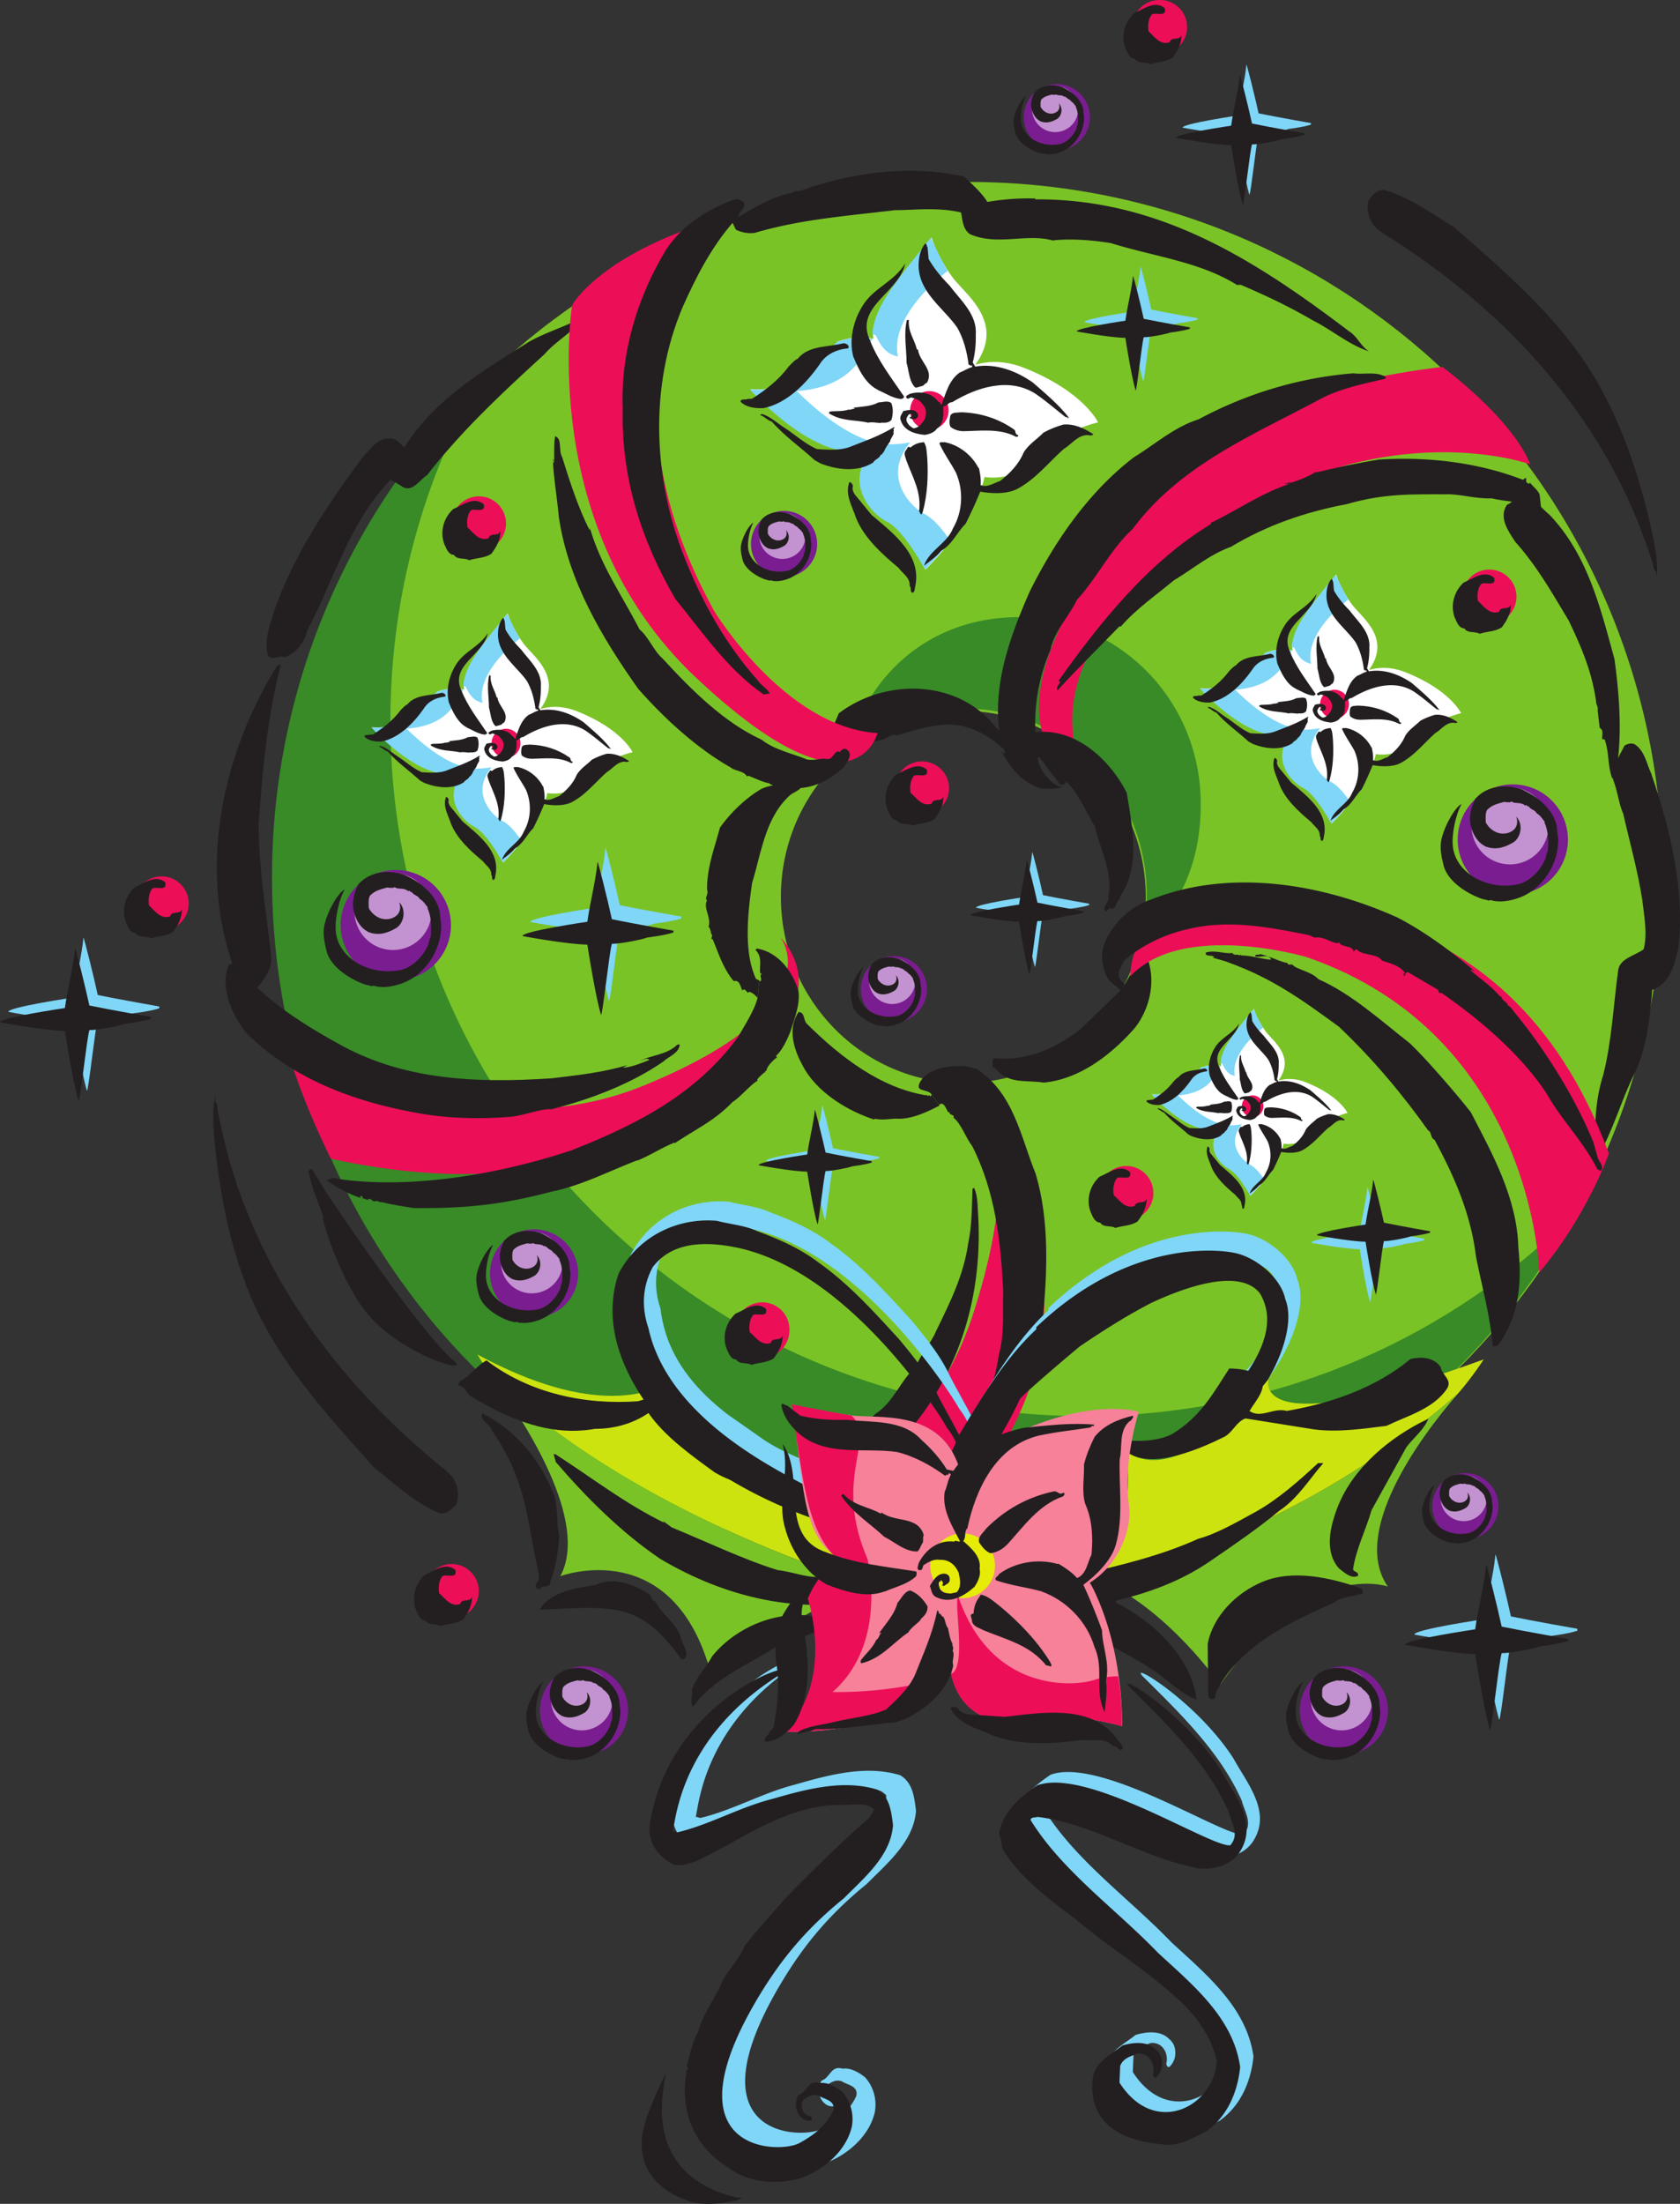 <svg xmlns="http://www.w3.org/2000/svg" width="411.971" height="540.142"><rect width="100%" height="100%" fill="#333333" stroke="none"/><path fill="#7ac326" d="M233.705 44.64C139.712 46.735 65.216 124.63 67.31 218.622c2.094 94 79.988 168.492 173.98 166.402 93.993-2.097 168.493-79.992 166.403-173.98-2.098-93.996-79.992-168.496-173.988-166.402Zm3.539 220.794c-24.7.554-45.18-19.414-45.742-44.598-.559-25.18 19.007-46.035 43.71-46.59 24.7-.55 45.172 19.422 45.739 44.598.558 25.183-19.008 46.039-43.707 46.59"/><path fill="#388b27" d="M269.752 347.027c-93.989 2.098-171.883-72.398-173.977-166.394-.7-31.34 7.129-60.887 21.348-86.438-32.032 31.746-51.461 76.075-50.38 124.72 2.094 93.991 79.989 168.487 173.981 166.401 62.653-1.398 116.637-36.48 145.055-87.55-29.867 29.593-70.676 48.257-116.027 49.261"/><path fill="#388b27" d="M248.69 151.27c-20.458.457-35.915 13.675-40.813 32.914 7.496-6.356 17.07-10.282 27.586-10.516 24.699-.55 45.171 19.418 45.734 44.598a46.376 46.376 0 0 1-1.422 12.507c10.117-8.585 14.977-20.441 14.652-34.906-.558-25.176-21.035-45.144-45.738-44.597"/><path fill="#231f20" d="M181.08 53.152c4.078-2.375 8.25-4.957 13.093-5.879.774-.535 1.48-.363 2.461-.605 11.868-4.332 26.625-6.39 39.727-3.398 2.082 1.898 4.371 3.992 5.766 6.218a59.485 59.485 0 0 1 11.828-.836l-.102.008.008.2c30.2-.172 53.496 14.523 77.04 32.394 1.948 1.211 2.753 3.563 4.808 4.867-4.864-1.574-9.117-5.265-13.703-7.554-5.84-3.422-11.645-6.153-17.746-8.766l-.899.043c-9.328-5.758-20.047-6.867-30.969-10.262-4.816-.777-10.023-1.14-14.28-.648-6.368-1.801-13.602 1.414-20.317-1.57-1.75-1.32-1.754-3.512-2.133-5.29-5.645-1.34-11.492-.574-16.274-.558-11.898 1.437-23.027 2.242-34.246 5.543-1.68.277-3.492-.14-4.714-.785l-.778-1.66 1.43-1.461M142.193 78.48c-1.95 3.18-5.95 5.157-8.602 8.27-10.336 9.437-20.57 18.977-28.855 29.719-1.754.972-3.68 4.554-6.266 2.676l-2.66-1.579c-10.098 10.332-14.023 24.868-20.457 36.922-.746 3.223-2.93 5.711-5.683 6.64-1.133-.847-3.915 1.571-4.145-1.312-.574-3.859.773-7.011 1.91-10.652 4.777-13.375 12.988-25.71 21.735-37.375 1.91-1.883 3.292-4.34 6.085-4.266 1.88-.382 2.743 1.172 3.887 2.118 7.633-12.008 19.285-18.72 30.625-25.91 3.89-2.172 8.215-3.465 12.016-5.43l.41.18m237.84 47.738c9.32 9.844 12.398 22.668 15.86 35.27 1.343 9.804 1.991 19.75.21 28.804-.191.207-.375.61-.777.43-1.149-3.235-.68-6.149-1.828-9.489l-.602-.07c-.055-1.195.399-2.21-.621-2.766l-.496-4.257c.152-1.11-.352-1.184-.41-2.38-1.028-7.331-3.696-13.39-6.672-19.636-4.203-6.988-7.89-13.5-13.137-19.34-1.61-2.527-4.156-5.894-2.008-9.082 1.274-.457 2.004-1.887 3.5-2.055 2.891.07 4.91 2.868 6.98 4.57M68.85 163.008c-3.227 12.406-4.509 25.926-5.415 38.926.016 11.265 1.875 21.453 3.07 32.464.258 3.575-2.394 6.586-4.296 8.567-1.364.86-2.625-.68-3.047-1.16-11.442-25.899-5.414-55.68 8.797-78.657.3-.015.578-.43.89-.14m175.215 15.078c1.422 1.195 2.184 3.059 2.54 4.922l-.583.55c-4.016-3.835-9.844-6.722-15.574-5.835-3.797.414-7.785 1.695-10.836 2.644l.144-.238c-1.402-.27-2.59 1.144-3.703 1.215-1.859.351-3.484.847-4.574 2.242-.41-.414-1.098.57-1.695.207l-.266.578-.023-.098c-2.524 1.438-4.07 1.82-6.735 3.493-2.078-4.313 1.372-8.641 2.895-12.907 11.5-8.754 29.227-8.367 38.41 3.227m-58.301 66.484c-.457-.55-1.125-1.183-1.957-1.5-.722.778-.926-1.203-1.738-.32-.453-.55-.582-2.738-2.14-2.277-2.626-3.137-3.712-6.828-5.169-10.282-.804-.011.317-.832-.332-1.261-.16-.586-.265-1.575-.683-1.735.777-2.187-1.39-4.765-.367-6.472-.68-.73.437-1.547.027-2.606-.148-5.293 1.836-10.305 3.125-15.242 2.531-3.566 6.078-7.04 9.844-9.332 2.078-1.219 5.09-1.133 6.996-2.027.234.273 1.023.191 1.195-.125l-.34.632.895-.09c-.098.009-.192.122-.078.208.633.336.543-.559.797.015l.664-.367c.683 1.73-1.774 2.184-2.871 3.2-6.028 5.534-6.942 14.14-9.196 21.378-1.043 7.32-2.152 16.848.946 23.535l.84.414-.458 4.254m90.008-3.27c1.27-2.175 2.91-4.667 3.059-7.175.656-.832 1.722.398 2.308.164 2.442 5.738.969 12.816-2.922 17.738-6.074 6.848-13.718 12.496-22.25 13.305-4.73-.71-8.847.531-12.207-3.852-.082.301-.39.122-.484.227.562-.633-.414-1.969.656-2.336 8.028.715 15.117-2.5 21.024-7.144l9.804-9.47 1.012-1.456"/><path fill="#231f20" d="m390.744 279.98.367-.52c-.023-5.292.351-10.8 2.031-15.987 2.102-8.207 2.54-17.516 3.653-25.563.316-3.008 4.074-3.637 6.265-5.265.977-3.747.117-7.993-.316-11.954-1.149-7.414-3.168-14.472-4.672-21.171-1.149-2.622-1.313-5.31-2.496-8.43-.485-3.059 1.457-5.574 2.785-8.348.676-.437 1.66-.695 2.476-.347 2.5 1.644 2.872 4.613 4.02 7.039 4.711 13.691 8.406 28.726 6.684 43.199-.965 3.75-1.989 8.504-6.383 9.965-.567 7.218-1.5 14.953-4.45 20.718-3.195 6.473-5.148 13.88-8.949 20.293l-1.015-3.629m-160.473-9.19.106.194c-2.825 1.422-6.137 3.067-9.625 3.223-2.399-.187-3.668.469-6.282-.012l-.086.203c-5.976-1.925-14.152-6.433-17.664-13.453-2.16-3.89-3.597-9.011-.886-12.922 1.609.13 1.086 1.946 2.027 2.895 8.355 8.297 18.16 15.727 29.207 17.523l.2-.21c-.192.308.515.476.698.171l.22.387.273-.512 1.812 2.512M90.06 321.957c-4.406-5.258-8.793-15.242-10.945-23.375l.23-.207c-1.308-3.813-3.066-7.43-3.703-11.414.574-.41.91-.61 1.2.07l3.093 5.121s22.754 34.188 31.531 41.524c3.75 3.293-12.98-1.66-21.406-11.719m-37.254-52.016c-.047-.129-.09-.043-.222.004.988.239.652 2.164.847 2.688 2.016 8.273 7.903 49.09 55.84 87.734 2.781 2.239 3.543 4.934 2.715 8.176-.809 1.055-2.492 2.8-4.336 2.285-6.234-2.648-11.074-7.387-15.922-11.14-12.457-13.934-25.402-27.989-31.742-45.696-4.207-11.133-6.512-24.023-7.54-36.105-.151-3.25-.378-6.098.313-9.281l.047 1.335M406.087 140.14c.063.126.098.036.223-.027-1.008-.117-.914-2.07-1.164-2.566-3-7.973-13.746-47.781-65.988-80.383-3.031-1.887-4.117-4.476-3.68-7.793.676-1.144 2.137-3.078 4.031-2.785 6.508 1.871 11.887 6 17.149 9.148 14.039 12.332 28.586 24.727 37.004 41.54 5.511 10.542 9.355 23.066 11.828 34.937.543 3.207 1.11 6.012.805 9.254l-.207-1.324"/><path fill="#ed0e58" d="M215.185 179.672s-5.629 23.058-44.633-13.711c-39.004-36.762-30.257-91.195-30.257-91.195s7.449-13.45 38.808-21.899c0 0-37.96 35.16-3.933 96.942 0 0 17.351 28.472 40.015 29.863m-23.844 50.023s12.438 11.899-3.847 26.098c-16.285 14.2-42.809 42.035-106.356 28.2 0 0-9.078-17.88-12.18-32.755 0 0 42.817 33.914 89.426 14.614 46.614-19.301 32.957-36.157 32.957-36.157m41.723 34.489s15.555-7.293 20.777 28.562c5.227 35.856 3.72 52.52-30.277 91.469 0 0-18.191 3.453-48.402-11.371 0 0 47.992-2.446 63.61-51.227 15.523-48.492-2.4-58.058-5.708-57.433m44.141-24.918s-.711-13.13 14.16-16.227c14.875-3.101 77.824-9.476 103.16 59.684 0 0-5.2 15.062-17.059 29.164 0 0-1.296-58.086-57.07-77.32 0 0-30.34-9-43.191 4.699m-10.34-47.782s-20.606-5.629-7.98-35.242c12.62-29.61 35.199-59.445 94.82-66.308 0 0 16.879 12.351 21.562 23.87 0 0-34.594-12.511-75.515 13.86-40.922 26.367-40.375 50.707-32.887 63.82"/><path fill="#231f20" d="M137.85 112.02c1.87 5.996 3.96 12.476 6.695 17.84.195-.102.082-.403.07-.598 2.722 9.445 7.719 16.297 12.2 24.968 2.386 2.083 3.429 5.227 5.71 7.215 6.926 7.563 15.066 15.668 24.23 19.84 3.204 2.547 7.528 3.348 11.188 4.871 1.809.32 3.668-.46 4.781-.117 1.703.227 1.883-2.473 3.211-1.738.375-.52 1.145-1.149 1.766-.578 1.652 1.222-.055 3.09-.703 4.218-4.114 3.875-8.711 5.786-14.024 5.125.117.493-.406-.082-.683.329l.18-.31c-.395.02-.41-.378-.993-.054l-.012-.199-.796.035c-.004-.097.09-.2.085-.3-.109-.196-.296.011-.503-.075l.019.395c-.098.008-.102-.094-.203-.094.496-.117-1.313-.438-1.434-.824-1.3-.145-3.543-1.239-5.168-1.864l-.289.215c-.77-1.46-2.847-1.265-3.988-2.21-7.98-4.524-15.879-11.547-22.711-19.313-8.945-12.656-17.148-26.438-19.457-42.184-.41-4.668-1.355-10.11-1.437-14.093.417.48-.372.613.238.89.199-2.203-.09-4.285.304-6.496 1.82.613.754 3.457 1.723 5.106"/><path fill="#231f20" d="M179.65 54.613c-5.309 6.125-9.059 13.477-12.227 20.598-8.285 19.516-7.253 42.297.5 61.586 4.278 10.871 10.137 21.273 18.012 30.09.645 1.066 2.281 1.89 2.832 3.066l-1.484.258c-8.742-5.977-14.942-15.172-21.695-23.438-8.223-14.18-13.301-29.406-12.887-46.671-.531-13.832 3.644-27.282 10.601-38.864 4.106-6.168 10.313-10.039 16.98-12.433.903-.043 1.821.418 2.24.996.265 1.484-1.5 2.066-1.442 3.351l-1.43 1.461m193.848 62.989c.187-.207.57-.524.773-.434-.07.602-.148 1.102.563 1.367.203.098.191-.105.386-.215.328.586 1.871 1.711 2.328 2.887l.336 3.074c-.504-.176-1.597-.129-1.578.371-3.379-1.941-6.847-1.586-10.48-2.515-3.98.183-7.926-1.137-11.313-.985-8.468-.011-15.261-.203-24.218 2.399-10.38 1.965-19.602 5.176-28.434 10.46-5.297 1.934-9.133 5.301-13.988 8.212-4.414 3.687-9.157 6.894-13.04 11.355l-.304-.086c-5.242 5.426-10.2 10.238-15.238 15.746-.332-.886.336-1.414.707-2.027l-.414-.379c10.398-14.625 22.203-29.219 37.34-38.379-.106-.191.175-.508.468-.62l.008.1c6.043-2.968 11.942-7.023 18.422-9.21l-.012-.196-.89.137c.484-.32 1.183-.351 1.77-.582-.29.215-.587.23-.88.445 2.368-.609 5.793-2.058 7.047-3.011l-.289.308c5.133-1.23 10.36-2.367 15.711-3.207 12.121-.746 24.36.793 35.219 4.985"/><path fill="#231f20" d="M253.892 179.469c9.82-1.145 18.25 6.652 22.41 14.836 1.383 8.406 3.414 18.187-1.64 25.394l-.067.805-.004-.203c-.875.543-1.054 3.144-2.386 2.304a2.27 2.27 0 0 0-.86.836c-1.543-1.027.797-2.23.434-3.605 1.219-6.043-2.031-11.676-3.274-17.2-2.168-3.69-4.496-8.968-7.082-11.042a2.44 2.44 0 0 1-.437.683l-1.117.012c-1.098-1.832-2.778-3.488-3.68-5.023-.227-.59-1.04-1.051-1.273-1.739l-.395.114zm.63 6.172c.128 2.773 2.456 5.656 5.065 7.125l1.188.015c-1.895.824-4.102.489-5.453.48-4.957-1.566-7.512-5.14-9.79-9.124l.63.57c.777-.336-.469-1.473-.504-2.172-2.977-12.926 1.719-25.898 6.87-37.598 5.942-11.937 14.255-24.269 25.524-32.863 5.239-3.222 9.938-7.43 15.832-9.289 11.586-6.207 24.364-10.18 37.97-11.293 2.609.38 5.655-.555 8.015.934l-.176.406c-5.324 1.238-11.254 2.406-16.219 5.125-16.058 8.602-34.066 15.996-45.715 31.68-5.652 5.238-8.73 12.062-13.675 17.37-1.907 4.075-5.63 7.731-6.512 12.356-2.711 6.203-3.992 13.14-3.68 20.106l.63 6.172m-68.302 54.675-.21-.078-.087.11.618.136c.402-.945-.508-1.05.304-1.93l-.398.036c-.363-1.567.683-3.977-1.207-5.781l.367-.336c5.2.863 8.797 5.593 10.195 10.453.446 3.262-1.004 6.715-1.972 9.918-.88 2.094-2.02 4.617-3.582 5.98l.328.27c-1.297 1.031-2.473 2.254-2.653 3.375l-.394.043.094-.016.043.403-.098.011-.02-.203c-.445.55-2.226 1.734-1.777 2.188-1.437.648-4.375 4.16-6.074 5.136-4.61 4.785-9.027 6.645-14.266 10.188l-.02-.192c-3.073 1.22-6.359 3.368-9.245 4.465l.09-.11c-7.125 2.743-13.774 6.231-21.032 7.688-12.566 3.313-21.496 4.133-33.824 4.012-2.555-.433-5.09-.773-7.863-1.484l-.172.32.082-.21c-.742-.325-1.25-.474-1.73-.22-.637-.336-.672-.73-1.567-.64l.34.363-1.766-.617.196-.024c.18-.214-.235-.37-.348-.46l-.297.035.25.468c-2.996-.886-6.086-2.668-8.457-4.324.484-.148 1.707-.875 2.66-.375 18.305 2.7 40.219-1.273 57.352-6.96 15.484-6.11 30.445-13.473 40.96-27.884 1.864-3.296 3.942-6.414 4.723-9.5l.457-4.253m88.54 2.441c-.965-1.242-2.598-1.84-3.403-3.488-1.031-2.336-1.61-5.196-.566-7.852 1.89-5.102 6.62-9.375 11.511-10.969 19.59-7.762 42.278-3.738 60.434 4.45 6.379 3.308 13.262 8.28 18.844 13.132-.203-.086-.606-.062-.625-.46l-.278.316c2.625 2.238 5.121 3.886 7.16 6.351l.196-.11c.586 1.462 1.476 1.313 1.734 2.29.723.363.95.844 1.703 1.797 7.325 8.937 14.598 20.379 19.274 31.765l1.015 3.63c.262 1.078 1.73 2.19.801 3.347l-.828-.355c-3.613-7.063-8.582-11.75-12.488-18.602-6.367-9.695-16.668-18.355-25.828-24.687-.774.343-.528-.465-.84-.75l-7.242-4.25c-.805-.153-.657.636-.942.953-.304-.082.067-.602-.43-.575l.586-.132c-1.113-1.93-3.84-2.461-5.68-3.149-1.202-1.828-4.948-1.101-6.25-2.816l-.761.64c.008-1.593-2.848-.925-3.531-2.28l-.38.222c-1.507-.11-3.5-1.785-5.57-1.36l-1.335-.62c-9.692-1.91-19.895-3.993-30.121-1.383-5.508 1.23-11.415 4.18-15.204 7.601-.804 1.445-2.097 3.32-.906 4.84l.961 1.047-1.012 1.457"/><path fill="#231f20" d="M82.63 255.602c15.97 9.148 34.051 9.921 52.735 8.675 6.644-.797 12.597-1.465 18.496-3.23l-1.164.652c2.09-.097 4.433-1.097 6.492-1.89-.23-.688-1.598-.024-2.285.203 3.121-1.535 6.121-1.375 8.906-3.696.086-.296.586-.32.88-.34-.196 2.208-2.56 2.81-3.993 4.176-8.117 5.649-18.613 9.512-27.485 11.711-2.597-.18-6.511 1.492-9.886 1.844-7.649.648-16.43.45-24.38-1.187-13.773-2.567-29.273-7.946-40.87-19.684-3.293-4.434-6.39-11.274-3.84-16.57.61.37.668-.633 1.148-.95 5.473 8.426 16.043 15.22 25.246 20.286m219.637-22.039c.238.78 1.203.144 1.727.617l.57-.524c.293-.215-.39.215-.277.512 2.492-.02 5.027.867 7.426 1.059-.57-1.57-2.512-.485-3.918-.82-.036-.7.777-.235 1.257-.56 2.328.497 4.575 1.79 6.684 2.192.035.695 1.207.145 1.219.445 1.25 1.239 4.558 1.586 6.34 3.496 8.14 3.625 15 9.895 22.449 15.735 6.043 5.812 15.437 17.344 15.027 17.062 5.14 9.942 11.211 20.73 11.566 32.973.895 8.832.165 16.848-4.902 23.855-.472.512-.894.137-1.37.457-.657-7.742-2.665-14.734-4.083-21.847-1.293-10.805-5.39-19.895-10.184-28.848-1.113-.449-.687-1.96-1.601-2.32-5.965-8.406-13.242-17.246-21.89-25.426-9.384-6.855-16.493-11.91-27.028-15.719-.816-.367-2.633-.785-3.945-1.222l.39-.118c-.226-.59-2.39.008-2.039-1.101 2.258-.703 4.602.39 6.582.101m-73.808 34.715c-.868-1.558-4.407-.402-2.739-3.265 2.239-3.395 7.301-3.922 11.196-3.7l2.62.68c9.153 6.067 10.731 16.66 14.427 25.664 3.406 11.414 2.906 24.403 1.652 36.418-1.094 11.012-6.211 21.215-11.961 30.746-3.309 4.137-7.117 8.106-11.45 11.489-.687.23-1.245 1.05-1.933 1.28-1.351.954-2.113 1.794-3.379 2.348-1.754 1.079-3.64 3.352-6.199 4.07-.512-.277-.031-.698-.047-1.1 6.098-3.962 10.992-10.364 14.219-16.192 4.441-7.676 8.863-15.555 10.047-24.578 1.46-5.157.937-10.215 1.097-15.504-.554-12.14-1.914-24.543-7.605-35.75-1.59-2.02-2.742-5.555-4.606-6.965.563-.723-1.425-.633-.863-1.457l-.285.21c-.508-.179-1.035-3.042-2.379-1.882l-1.812-2.512"/><path fill="#231f20" d="M239.9 298.469c1.031 20.488-5.367 40.015-19.445 55.011-6.516 7.973-15.368 12.762-24.024 17.54-7.469 2.335-15.703 5.5-22.969 1.34-.421-.485-.656-1.27-.386-1.876 3.875-2.57 9.125-3.304 13.406-5.59 10.152-4.75 19.785-10.074 28.277-18.437 4.454-2.89 6.106-8.25 9.848-11.508 1.063-2.941 3.723-5.75 4.98-8.8 3.376-6.93 6.665-13.458 7.813-21.29.984-4.629.89-8.812 1.078-13.507l.39-.215c.989 2.047.81 4.644 1.032 7.332"/><path fill="#7fd6f7" d="M370.51 396.16c5.449 1.137 16.308 3.04 16.308 3.04l-.031.48c-2.196.761-6.899 1.332-6.899 1.332-1.695.648-7.886 1.758-9.379 1.648-.703 2.23-2.437 18.824-2.878 18.836-1.364-4.418-3.297-16.453-3.622-18.61-5.574-.081-17.18-2.269-17.18-2.269-.198-1.23 17.18-3.785 17.18-3.785.735-5.281 2.223-10.738 2.7-15.852.152-.082 2.68 10.024 3.8 15.18"/><path fill="#231f20" d="M368.244 398.66c5.445 1.137 16.308 3.04 16.308 3.04l-.03.484c-2.196.757-6.895 1.328-6.895 1.328-1.7.648-7.891 1.758-9.383 1.648-.703 2.23-2.442 18.824-2.875 18.84-1.371-4.418-3.305-16.457-3.625-18.613-5.578-.082-17.18-2.27-17.18-2.27-.2-1.23 17.18-3.785 17.18-3.785.73-5.281 2.222-10.738 2.699-15.852.152-.082 2.676 10.028 3.8 15.18"/><path fill="#7fd6f7" d="M23.974 243.867c5.047 1.051 15.106 2.813 15.106 2.813l-.032.445c-2.03.707-6.386 1.234-6.386 1.234-1.57.598-7.297 1.63-8.688 1.528-.648 2.062-2.254 17.43-2.66 17.441-1.266-4.09-3.055-15.234-3.355-17.234-5.164-.07-15.903-2.098-15.903-2.098-.183-1.14 15.903-3.508 15.903-3.508.68-4.89 2.058-9.941 2.5-14.675.14-.079 2.48 9.285 3.515 14.054"/><path fill="#231f20" d="M21.92 246.441c5.046 1.051 15.105 2.809 15.105 2.809l-.031.45c-2.031.706-6.383 1.234-6.383 1.234-1.574.597-7.3 1.628-8.691 1.523-.645 2.066-2.25 17.434-2.66 17.445-1.266-4.09-3.055-15.234-3.352-17.238-5.164-.07-15.906-2.098-15.906-2.098-.184-1.136 15.906-3.504 15.906-3.504.676-4.89 2.055-9.94 2.496-14.675.14-.078 2.48 9.285 3.516 14.054"/><path fill="#ed0e58" d="M371.865 146.234c0 3.66-2.977 6.637-6.645 6.637a6.638 6.638 0 0 1-6.636-6.637 6.634 6.634 0 0 1 6.636-6.64 6.64 6.64 0 0 1 6.645 6.64"/><path fill="#231f20" d="M366.384 141.59c.598 2.293-2.093.996-3.09 1.492-.996.996-1.097 2.89-.89 4.184 1.387 1.195 2.785 3.484 5.176 2.691.398-1.594 2.586-.2 2.886-1.895.102 2.09-.898 3.989-2.187 5.68-1.594 1.094-3.688.996-5.48 1.594-.997-.695-2.887 0-3.684-1.297-1.492-.102-1.895-1.695-2.395-2.687-1.093-2.989-.199-6.375 2.192-8.567 2.39-.996 5.082-3.187 7.472-1.195"/><path fill="#ed0e58" d="M193.58 325.969a6.64 6.64 0 1 1-13.278 0 6.64 6.64 0 1 1 13.277 0"/><path fill="#231f20" d="M187.826 320.773c.594 2.293-2.094.997-3.086 1.493-1 1-1.098 2.89-.899 4.183 1.395 1.2 2.79 3.488 5.18 2.692.395-1.598 2.59-.2 2.887-1.895.098 2.094-.899 3.988-2.192 5.68-1.593 1.09-3.683.996-5.476 1.594-1-.696-2.887 0-3.688-1.293-1.492-.106-1.89-1.7-2.39-2.692-1.094-2.992-.196-6.375 2.195-8.566 2.387-.992 5.078-3.184 7.469-1.196"/><path fill="#ed0e58" d="M282.834 292.41a6.645 6.645 0 0 1-6.641 6.64 6.643 6.643 0 0 1-6.64-6.64 6.643 6.643 0 0 1 6.64-6.64 6.645 6.645 0 0 1 6.64 6.64"/><path fill="#231f20" d="M277.076 287.215c.601 2.293-2.094 1-3.086 1.496-1 .992-1.098 2.887-.899 4.18 1.395 1.195 2.79 3.488 5.184 2.687.395-1.59 2.59-.195 2.887-1.887.093 2.09-.899 3.985-2.196 5.672-1.593 1.098-3.683.996-5.472 1.598-.996-.7-2.89 0-3.688-1.297-1.496-.098-1.89-1.691-2.39-2.687-1.098-2.989-.2-6.375 2.191-8.563 2.39-1 5.078-3.187 7.469-1.2"/><path fill="#7a1d90" d="M153.517 422.504c-1.816 5.691-7.898 8.832-13.59 7.02-5.687-1.813-8.832-7.891-7.02-13.587 1.817-5.69 7.895-8.835 13.59-7.019 5.688 1.809 8.833 7.89 7.02 13.586"/><path fill="#c392d0" d="M149.857 418.836a7.557 7.557 0 0 1-9.488 4.902 7.554 7.554 0 0 1-4.903-9.488c1.266-3.973 5.516-6.164 9.489-4.898a7.548 7.548 0 0 1 4.902 9.484"/><path fill="#231f20" d="M151.818 416.48c.121 1.418.18 1.766.312 2.704.036 4.937-3.101 9.57-7.242 11.285-1.52.605-3.468 1.074-5.144.824-.43.004-.832-.363-1.297-.082-.32-.2-.793-.2-1.266-.356-2.363-.773-6.719-3.16-7.562-6.578-.422-1.714-.793-3.52-.399-5.144.785-3.219 2.899-6.438 3.946-6.887-1.18 2.082-1.953 5.95-1.723 8.254.535 5.332 6.77 8.711 12.652 7.527 2.235-.449 4.364-2.527 5.32-4.64.348-.5.298-1.375.645-1.875.18-1.887.149-4.031-.687-5.719.074.07.086.031.14 0-.402-.508-.902-1.332-1.59-1.688-.453-.812-1.125-.644-1.632-1.421-.266.242-.32-.485-.63-.106-.62-.578-1.46-.469-2.277-.586 0 0-.375-.308-.613-.148l.027.054c-.14.004-.726.055-1.254-.066-1.308.39-2.347.535-3.406 1.613-.36.692-.238 1.633-.238 2.387.687 1.406 2.203 2.316 3.55 2.223.903.004 3.262-.707 2.438-3.336 1.61 1.789.688 4.43-.738 5.152-1.914 1.098-3.68 1.438-5.547.61l.059-.032c-1.485-.715-2.594-2.722-2.805-4.59-.223-1.543.312-3.214 1.012-4.644 2.289-2.594 5.925-2.852 8.937-1.89 3.07 1.355 6.207 3.734 7.012 7.156"/><path fill="#7a1d90" d="M339.845 422.504c-1.812 5.691-7.894 8.832-13.586 7.02-5.687-1.813-8.832-7.891-7.02-13.587 1.813-5.69 7.895-8.835 13.587-7.019 5.695 1.809 8.836 7.89 7.02 13.586"/><path fill="#c392d0" d="M336.19 418.836c-1.267 3.973-5.517 6.164-9.49 4.902a7.554 7.554 0 0 1-4.902-9.488 7.55 7.55 0 0 1 9.489-4.898 7.545 7.545 0 0 1 4.902 9.484"/><path fill="#231f20" d="M338.154 416.48c.117 1.418.176 1.766.305 2.704.035 4.937-3.098 9.57-7.243 11.285-1.515.605-3.468 1.074-5.14.824-.434.004-.832-.363-1.297-.082-.32-.2-.793-.2-1.262-.356-2.367-.773-6.722-3.16-7.566-6.578-.426-1.714-.793-3.52-.403-5.144.79-3.219 2.903-6.438 3.95-6.887-1.184 2.082-1.953 5.95-1.72 8.254.532 5.332 6.767 8.711 12.65 7.527 2.238-.449 4.363-2.527 5.32-4.64.347-.5.293-1.375.64-1.875.184-1.887.153-4.031-.683-5.719.07.07.082.031.14 0-.402-.508-.902-1.332-1.59-1.688-.453-.812-1.12-.644-1.632-1.421-.27.242-.32-.485-.63-.106-.624-.578-1.46-.469-2.273-.586 0 0-.379-.308-.617-.148l.028.054c-.145.004-.727.055-1.258-.066-1.305.39-2.348.535-3.407 1.613-.355.692-.234 1.633-.234 2.387.688 1.406 2.203 2.316 3.555 2.223.898.004 3.258-.707 2.437-3.336 1.606 1.789.684 4.43-.742 5.152-1.914 1.098-3.68 1.438-5.543.61l.055-.032c-1.485-.715-2.594-2.722-2.801-4.59-.227-1.543.309-3.214 1.008-4.644 2.289-2.594 5.926-2.852 8.933-1.89 3.079 1.355 6.207 3.734 7.02 7.156"/><path fill="#7a1d90" d="M367.068 371.633a8.108 8.108 0 0 1-10.188 5.265 8.115 8.115 0 0 1-5.27-10.195c1.364-4.265 5.927-6.625 10.192-5.262a8.112 8.112 0 0 1 5.266 10.192"/><path fill="#c392d0" d="M364.322 368.883a5.652 5.652 0 0 1-7.113 3.672 5.648 5.648 0 0 1-3.676-7.114 5.655 5.655 0 0 1 7.113-3.671 5.659 5.659 0 0 1 3.676 7.113"/><path fill="#231f20" d="M365.795 367.117c.09 1.059.136 1.32.234 2.024.027 3.707-2.328 7.183-5.434 8.46-1.14.458-2.601.813-3.851.622-.332.004-.633-.274-.98-.059-.239-.152-.59-.152-.946-.266-1.773-.582-5.04-2.37-5.676-4.937-.316-1.285-.597-2.633-.293-3.86.586-2.414 2.168-4.82 2.957-5.164-.886 1.563-1.465 4.465-1.293 6.196.403 3.992 5.078 6.531 9.489 5.644 1.675-.34 3.277-1.894 3.992-3.484.261-.375.218-1.027.484-1.406.133-1.414.11-3.02-.52-4.285.06.046.063.019.11 0-.3-.383-.676-.997-1.195-1.27-.344-.61-.84-.484-1.223-1.062-.203.175-.242-.364-.473-.082-.468-.434-1.097-.352-1.707-.442 0 0-.285-.226-.46-.105l.019.039c-.106.004-.543.039-.942-.051-.98.289-1.757.398-2.554 1.215-.27.512-.176 1.219-.176 1.785.516 1.059 1.648 1.734 2.66 1.668.68.004 2.45-.531 1.828-2.504 1.207 1.34.516 3.328-.554 3.867-1.434.824-2.758 1.074-4.157.453l.043-.027c-1.113-.531-1.945-2.035-2.101-3.438-.168-1.156.23-2.41.754-3.484 1.718-1.945 4.449-2.14 6.703-1.418 2.304 1.016 4.656 2.797 5.262 5.371"/><path fill="#fff" d="M227.955 97.645s8.664-13.282 23.265-7.454c14.606 5.829 18.055 13.336 18.055 13.336s-8.688 1.766-13.41 7.782c-4.719 6.007-23.465 13.609-27.91-13.664m-.055 1.636s-5.863-21.562-22.508-15.539c0 0-8.23 12.887-21.344 11.63 0 0 13.477 15.237 24.985 15.21 11.512-.031 16.664-6.848 18.867-11.3"/><path fill="#fff" d="M227.9 99.281s-14.422-11.16-13.797-17.719c.625-6.55 5.332-12.152 14.332-23.363 0 0 1.098 4.145 5.028 9.617 3.93 5.473 19.644 15.036-5.563 31.465m-.46 1.633s17.874 6.348 13.378 18.117c-4.5 11.77-13.836 20.508-13.836 20.508s-5.023-9.625-9.473-11.824c-4.449-2.203-16.359-14.93 9.93-26.8"/><path fill="#7fd6f7" d="M214.67 82.059c1.707 3.59 3.027 4.714 5.554 5.347-.11-.527-2.875-9.008 12.176-21.027-2.25-3.813-4.129-8.117-4.129-8.117-9.004 11.21-13.71 16.808-14.336 23.367-.043.43.735.43.735.43m-.754 1.058c-2.496-.601-5.375-.512-8.688.688 0 0-8.39 8.8-15.617 12.082 19.918 1.11 22.035-9.762 24.305-12.77"/><path fill="#7fd6f7" d="M226.787 126.027c-3.301-1.629-10.684-9.05-3.575-17.617a25.143 25.143 0 0 1-4.902.488c-10.828.028-23.394-13.457-24.84-15.058-2.785 1.219-6.004 1.933-9.59 1.59 0 0 13.477 15.246 24.985 15.215a25.292 25.292 0 0 0 4.906-.489c-7.113 8.567.274 15.989 3.57 17.621 4.45 2.203 9.477 11.825 9.477 11.825s2.867-2.696 6.191-7.094c-1.789-2.61-4.07-5.414-6.222-6.48"/><path fill="#ed0e58" d="M232.619 100.75a4.73 4.73 0 0 1-4.883 4.57 4.721 4.721 0 0 1-4.559-4.875 4.724 4.724 0 0 1 4.875-4.574 4.729 4.729 0 0 1 4.567 4.879"/><path fill="#231f20" d="M227.716 63.465c1.368 2.41 3.184 4.55 5.114 6.504 2.636 3.547 6.843 7.082 6.445 12.039.07 2.191-.152 4.691-.746 6.832l.617 1.008c5.14-.856 10.066 1.082 14.11 3.89 3.234 2.828 6.312 5.367 8.863 8.63l-.282.152c.063-.372-.41-.243-.562-.31-2.547-1.976-4.469-3.714-7.309-5.679-6.504-4.191-14.48-1.601-20.484 2.055-.848-.078-1.289.996-2.168 1.02.055 1.824.203 4.238-1.586 5.468-.633.969-1.902 1.34-2.922 1.516-2.426-.223-5.12-.977-5.937-3.59-.387-.941.394-1.625.629-2.254.949-.172 2.367-.617 3.27.3.339.321.507.907.152 1.282-.567.75-1.02.32-1.72.234l-.155-.363c.558.172.605-.64.562-.746-.293.078-.215.227-.402-.027-.47.125-.637.605-.883 1.02-.2.808.297 1.347.715 1.878l.898.633c1.356-.004 2.121-1.2 2.758-2.098.644-1.523.492-2.945-.672-4.043-.504-.832-1.723-1.191-2.535-1.39-.367-.059-.649.457-1.055.219-.41-.247-.203-.692.082-.778l.614-.344c2.613-.738 5.414-.238 7.02 1.985.476-.05.347.535.753.707 1.02-2.813 1.793-6.059 4.48-7.938 1.055-.363 1.91-1.043 3.004-1.296l-.015-.442-.469.125c.133-.3-.23-.21-.379-.277-.387-3.145-1.219-6.336-2.766-9.07-3.293-4.739-9.23-8.477-9.496-14.91-.035-2.09.348-4.223 1.618-5.723.433-.016.273.609.574.894l.265 2.887m40.282 43.148c-.434.09-.684.207-1.094.035-2.527-.183-4.102 2.25-5.977 3.329-3.57 3.117-7.02 7.543-11.46 9.84-2.555 1.355-6.368 1.18-9.094.68-1.051 2.632-2.29 5.304-3.598 7.905-2.062 1.97-3.25 5.043-5.992 6.594-1.2 1.504-2.918 2.652-4.207 3.649 1.347-3.856 5.582-5.34 7.117-9.16 2.434-4.172 2.602-9.34.715-13.676-1.317-2.45-2.809-4.418-4.024-7.055.063-.664.762-.207 1.164-.402 3.57.66 6.758 3.164 8.391 6.336l.113.027c.25 1.094.559 2.73.418 4.164 1.672.723 3.203-.535 4.77-.984 2.433-1.907 4.598-4.137 5.758-6.954 1.218-2.046 3.336-3.32 4.906-4.914 1.512-.847 3.172-1.484 4.844-1.972 2.703-.23 5.156.937 7.32 2.34l-.07.218"/><path fill="#231f20" d="M213.36 83.492c1.938 4.887 5.302 9.246 8.286 13.625.152.36-.273.528-.566.68-2.086-.121-3.922-1.426-5.813-2.203l.031-.04c-3.082-1.484-4.77-5.054-6.074-8.206-1.035-4.028-.008-8.672 2.195-12.22 2.676-4.589 7.657-5.874 10.551-10.542-1.492 7.262-12.566 10.496-8.61 18.906m11.485 2.141c.075.066.258.101.254-.051.278 3.035 4.04 5.082 2.196 8.25-.368.016-.715.61-1.079.766-.546.05-1.191.441-1.71.382l.003.075c-1.617-1.524-1.59-4.13-2.199-6.125.012-3.258-.765-7.118.086-10.512l.473.023c-.238 2.899 1.355 4.684 1.976 7.192m24.813 20.992c.16.434-.317.418-.543.418-3.942-2.148-8.899-1.406-12.926-1.363-1.176-.036-2.277-.368-3.144-1.11-.36-.828-.176-1.937.023-2.75.484-.89 1.738-.636 2.574-.777 4.805.117 9.203 1.555 12.98 4.187.602.348.153 1.274 1.036 1.395m-41.699-21.246c-2.707.226-5.45 1.41-6.989 3.945-3.328 4.754-8.09 9.586-13.765 10.711-1.868.094-4.18-.164-5.578-1.55-.098-.876 1.156-.403 1.734-.712l1.023-.027c3.594-2.312 6.457-4.523 9.13-8.05.57-.524 1.312-1.465 2.109-1.782 2.714-3.34 7.53-2.793 11.16-3.781.656-.094 1.742.64 1.176 1.246m10.641 17.543c-.782.754-1.442.7-2.544.664l.004.074c-.953.027-2.246-.332-3.23-.05l.039-.032c-3.168-.715-6.492-.285-9.586-2.273-.012-.446.352-.453.676-.496 1.355-.082 2.82.027 4.09-.418.738.125.98-.29 1.644-.235l-.41-.246c2.113-.281 4.309-.281 6.113-1.281 1.094-.04 2.25-.512 3.153.121.55 1.375.445 2.77.05 4.172m8.778 9.258c.277 4.386.066 9.074-1.125 13.355-.149.156-.133.594-.47.496-.222-.285-.12-.472-.417-.683.66-4.703-1.574-8.375-3.09-12.434-.21-.832-.785-1.73-.152-2.55.363-.235.398-1.262 1.113-.66 1-.837 1.898-1.196 3.152-1.31l.137-.078c.73.97.7 2.508.852 3.864m-8.187-6.711-.13.59.11.035c-.086.77-.836 1.34-.887 2.078-.422.598-1.301 1.762-1.461 2.46-.434.306-.274.669-.887.868-.305.926-1.402 1.031-1.812 1.852-3.778 2.421-8.77 1.84-12.887.246l-1.488-.836c-3.5-3.223-7.282-5.781-10.504-9.453-1.031-.262-1.762-1.23-2.793-1.567.062-.293.246-.187.465-.27 2.035.634 3.66 2.235 5.488 3.387 2.648 1.711 5.062 3.985 7.957 5.211 2.574.145 5.469.383 7.93-.496 3.73-1.468 7.496-2.758 10.949-4.914.305.285-.426.524-.051.809m-9.551 15.741 4.106 5.009c5.261 4.445 12.383 9.793 10.68 17.508-.094.546-.079 1.21-.544 1.55-.953-.12-.218-1.129-.812-1.625.121-2.16-1.629-2.949-2.742-4.496-3.985-3.316-8.496-7.351-10.446-12.312-.886-2.758-2.773-5.66-1.582-8.742.555.242.786.527.875 1.109-.308.562.079 1.434.465 2"/><path fill="#fff" d="M327.298 170.383s6.497-9.957 17.446-5.586c10.953 4.371 13.543 10.004 13.543 10.004s-6.516 1.324-10.059 5.832c-3.535 4.504-17.601 10.21-20.93-10.25m-.043 1.23s-4.398-16.172-16.882-11.652c0 0-6.172 9.66-16.004 8.719 0 0 10.101 11.43 18.734 11.41 8.637-.024 12.504-5.137 14.152-8.477"/><path fill="#fff" d="M327.255 171.613s-10.816-8.37-10.347-13.289c.469-4.914 3.996-9.117 10.75-17.523 0 0 .824 3.11 3.77 7.219 2.945 4.101 14.734 11.273-4.173 23.593m-.343 1.223s13.398 4.762 10.031 13.59c-3.375 8.824-10.375 15.379-10.375 15.379s-3.77-7.215-7.102-8.868c-3.343-1.652-12.273-11.195 7.446-20.101"/><path fill="#7fd6f7" d="M317.334 158.695c1.28 2.696 2.27 3.535 4.168 4.012-.082-.395-2.157-6.762 9.12-15.77-1.675-2.859-3.09-6.085-3.09-6.085-6.753 8.406-10.28 12.605-10.75 17.52-.03.327.552.323.552.323m-.563.797c-1.875-.453-4.031-.387-6.52.516 0 0-6.296 6.597-11.714 9.062 14.941.828 16.527-7.324 18.234-9.578"/><path fill="#7fd6f7" d="M326.42 191.676c-2.473-1.227-8.012-6.793-2.684-13.219a18.938 18.938 0 0 1-3.676.371c-8.117.02-17.539-10.098-18.629-11.297-2.09.914-4.5 1.453-7.191 1.196 0 0 10.105 11.43 18.742 11.41 1.34-.008 2.55-.14 3.672-.367-5.328 6.425.21 11.992 2.687 13.214 3.332 1.653 7.102 8.871 7.102 8.871s2.152-2.023 4.645-5.32c-1.34-1.96-3.055-4.062-4.668-4.86"/><path fill="#ed0e58" d="M330.79 172.719a3.542 3.542 0 0 1-3.66 3.426 3.543 3.543 0 0 1-3.417-3.66 3.541 3.541 0 0 1 3.656-3.426 3.536 3.536 0 0 1 3.422 3.66"/><path fill="#231f20" d="M327.119 144.75c1.023 1.809 2.386 3.418 3.832 4.879 1.976 2.66 5.133 5.308 4.836 9.031.047 1.64-.114 3.516-.559 5.121l.465.758c3.848-.64 7.547.813 10.578 2.914 2.426 2.125 4.734 4.031 6.649 6.473l-.215.113c.05-.277-.305-.18-.418-.23-1.914-1.48-3.348-2.786-5.485-4.254-4.879-3.149-10.855-1.207-15.359 1.539-.637-.063-.969.742-1.625.761.04 1.372.152 3.18-1.195 4.102-.47.727-1.422 1.008-2.188 1.137-1.816-.164-3.844-.73-4.453-2.692-.289-.707.3-1.214.469-1.691.715-.129 1.777-.461 2.457.227.254.242.375.68.11.964-.423.559-.763.239-1.286.168l-.117-.265c.418.125.453-.48.418-.563-.215.063-.156.172-.301-.02-.352.094-.48.458-.656.766-.153.606.219 1.004.531 1.407l.676.476c1.015-.004 1.59-.898 2.062-1.574.489-1.14.375-2.211-.504-3.031-.37-.621-1.289-.899-1.894-1.043-.281-.043-.488.343-.793.16-.313-.184-.152-.516.062-.582l.461-.258c1.957-.555 4.059-.176 5.262 1.488.356-.035.262.407.566.532.758-2.11 1.344-4.543 3.36-5.954.793-.27 1.433-.78 2.25-.972l-.008-.332-.352.093c.098-.222-.168-.156-.285-.207-.289-2.355-.91-4.75-2.074-6.804-2.469-3.551-6.926-6.356-7.121-11.18-.027-1.566.262-3.168 1.215-4.293.32-.012.203.457.43.672l.199 2.164m30.211 32.363c-.332.067-.52.153-.825.028-1.894-.141-3.074 1.687-4.484 2.496-2.672 2.336-5.258 5.652-8.586 7.379-1.918 1.015-4.777.886-6.82.507a80.189 80.189 0 0 1-2.703 5.934c-1.547 1.473-2.442 3.777-4.492 4.941-.903 1.13-2.192 1.989-3.16 2.735 1.011-2.89 4.187-4 5.335-6.864 1.828-3.132 1.953-7.007.547-10.261-.992-1.84-2.113-3.313-3.023-5.29.043-.5.57-.156.87-.304 2.68.496 5.071 2.375 6.298 4.75l.086.027c.187.82.418 2.047.312 3.121 1.254.543 2.402-.402 3.574-.742 1.825-1.426 3.446-3.097 4.317-5.21.914-1.54 2.508-2.493 3.68-3.684 1.136-.64 2.378-1.114 3.632-1.485 2.031-.172 3.871.703 5.492 1.758l-.05.164"/><path fill="#231f20" d="M316.353 159.77c1.45 3.664 3.973 6.937 6.211 10.222.117.27-.207.39-.418.504-1.57-.09-2.95-1.062-4.367-1.652l.023-.028c-2.312-1.109-3.574-3.789-4.554-6.156-.778-3.02-.004-6.504 1.644-9.164 2.012-3.441 5.746-4.402 7.918-7.902-1.125 5.445-9.43 7.867-6.457 14.176m8.609 1.605c.055.05.192.078.192-.04.21 2.282 3.031 3.817 1.644 6.192-.273.008-.535.457-.8.57-.414.044-.903.333-1.29.29l.005.054c-1.215-1.14-1.192-3.093-1.649-4.59.012-2.445-.574-5.34.063-7.882l.355.015c-.18 2.176 1.016 3.512 1.48 5.39m18.614 15.743c.117.328-.242.317-.41.32-2.957-1.617-6.676-1.058-9.696-1.027-.879-.023-1.71-.273-2.36-.832-.265-.621-.128-1.453.017-2.058.367-.672 1.308-.48 1.933-.583 3.602.086 6.902 1.16 9.738 3.137.45.262.114.957.778 1.043m-31.281-15.929c-2.024.171-4.079 1.058-5.235 2.957-2.5 3.562-6.07 7.19-10.328 8.035-1.398.07-3.129-.125-4.184-1.164-.07-.66.872-.301 1.305-.536l.766-.019c2.695-1.73 4.844-3.39 6.847-6.035.426-.399.985-1.098 1.586-1.336 2.032-2.508 5.641-2.098 8.364-2.84.492-.07 1.308.484.879.938m7.984 13.156c-.59.566-1.082.527-1.906.496v.058c-.711.02-1.684-.25-2.422-.039l.031-.023c-2.375-.535-4.867-.215-7.191-1.707-.012-.328.261-.336.507-.371 1.016-.063 2.114.02 3.07-.317.551.094.735-.214 1.231-.171l-.308-.184c1.586-.215 3.234-.211 4.586-.965.82-.023 1.69-.383 2.363.094.414 1.031.336 2.074.039 3.129m6.581 6.941c.208 3.29.052 6.809-.843 10.02-.11.117-.101.445-.351.37-.164-.214-.09-.355-.313-.515.5-3.523-1.176-6.277-2.316-9.32-.16-.63-.59-1.3-.117-1.914.27-.176.3-.946.84-.496.745-.63 1.421-.899 2.363-.98l.101-.06c.547.727.528 1.883.637 2.895m-6.141-5.027-.093.437.082.028c-.063.578-.63 1.004-.664 1.554-.317.453-.977 1.325-1.098 1.848-.324.227-.203.5-.668.652-.227.692-1.047.778-1.356 1.39-2.835 1.817-6.582 1.38-9.664.185l-1.117-.625c-2.629-2.422-5.46-4.34-7.883-7.094-.773-.196-1.316-.922-2.093-1.176.047-.223.187-.14.351-.2 1.528.473 2.738 1.673 4.113 2.54 1.993 1.285 3.797 2.988 5.973 3.91 1.926.105 4.098.285 5.945-.379 2.797-1.101 5.622-2.062 8.211-3.68.227.215-.316.395-.039.61m-7.16 11.805 3.078 3.753c3.95 3.336 9.285 7.348 8.012 13.133-.07.406-.059.906-.41 1.16-.711-.09-.16-.847-.606-1.214.082-1.625-1.226-2.215-2.058-3.375-2.992-2.489-6.375-5.516-7.832-9.239-.668-2.062-2.086-4.242-1.192-6.55.422.18.59.39.66.831-.23.418.06 1.075.348 1.5"/><path fill="#fff" d="M307.197 269.473s4.871-7.47 13.09-4.192c8.21 3.278 10.156 7.5 10.156 7.5s-4.887.996-7.543 4.375c-2.656 3.383-13.207 7.656-15.703-7.683m-.031.922s-3.297-12.13-12.657-8.743c0 0-4.636 7.25-12.007 6.54 0 0 7.578 8.578 14.05 8.558 6.477-.016 9.375-3.848 10.614-6.355"/><path fill="#fff" d="M307.166 270.395s-8.114-6.278-7.762-9.965c.351-3.688 3-6.836 8.066-13.145 0 0 .614 2.332 2.825 5.41 2.207 3.078 11.046 8.461-3.13 17.7m-.261.918s10.055 3.57 7.527 10.187c-2.535 6.625-7.781 11.54-7.781 11.54s-2.828-5.415-5.328-6.65c-2.5-1.242-9.203-8.398 5.582-15.077"/><path fill="#7fd6f7" d="M299.724 260.707c.957 2.02 1.703 2.652 3.121 3.004-.058-.293-1.613-5.063 6.848-11.824-1.258-2.149-2.32-4.567-2.32-4.567-5.063 6.305-7.707 9.457-8.067 13.14-.02.247.418.247.418.247m-.422.593c-1.406-.335-3.023-.288-4.89.391 0 0-4.715 4.946-8.782 6.797 11.204.621 12.395-5.496 13.672-7.187"/><path fill="#7fd6f7" d="M306.537 285.441c-1.852-.918-6.004-5.093-2.008-9.914-.84.168-1.75.274-2.758.278-6.09.011-13.156-7.575-13.973-8.47-1.566.685-3.375 1.087-5.394.895 0 0 7.582 8.57 14.055 8.555 1.007 0 1.914-.105 2.757-.273-4.003 4.82.157 8.992 2.012 9.91 2.5 1.242 5.328 6.656 5.328 6.656s1.617-1.52 3.48-3.996c-1-1.469-2.284-3.043-3.5-3.64"/><path fill="#ed0e58" d="M309.818 271.223a2.65 2.65 0 0 1-2.742 2.566 2.656 2.656 0 1 1 2.742-2.566"/><path fill="#231f20" d="M307.068 250.246c.758 1.36 1.785 2.563 2.871 3.66 1.48 1.996 3.852 3.985 3.625 6.774.035 1.23-.086 2.636-.418 3.84l.348.57c2.89-.48 5.66.605 7.933 2.187 1.817 1.59 3.555 3.02 4.989 4.852l-.16.09c.035-.211-.231-.14-.317-.176-1.434-1.113-2.516-2.09-4.11-3.195-3.66-2.36-8.144-.903-11.523 1.156-.476-.047-.726.558-1.219.574.032 1.024.114 2.383-.894 3.074-.356.543-1.07.754-1.645.856-1.359-.13-2.878-.551-3.34-2.024-.218-.527.227-.914.356-1.261.535-.102 1.332-.352 1.84.164.191.18.281.508.086.722-.32.422-.574.18-.969.13l-.086-.204c.313.094.34-.36.317-.422-.165.047-.122.13-.227-.011-.266.066-.363.34-.5.574-.11.453.168.758.402 1.054l.512.356c.762 0 1.191-.676 1.547-1.18.367-.855.277-1.656-.379-2.273-.281-.469-.969-.672-1.422-.781-.215-.032-.367.257-.598.12-.226-.14-.113-.39.051-.433l.344-.195c1.473-.418 3.04-.137 3.95 1.113.265-.027.19.3.421.402.57-1.586 1.012-3.41 2.52-4.464.593-.204 1.078-.59 1.691-.73l-.012-.25-.265.07c.082-.169-.121-.118-.211-.157-.215-1.77-.684-3.566-1.555-5.105-1.851-2.664-5.195-4.766-5.34-8.383-.02-1.176.196-2.375.907-3.219.246-.008.156.34.328.504l.152 1.621m22.652 24.274c-.242.05-.383.113-.613.015-1.422-.101-2.309 1.274-3.363 1.879-2.012 1.75-3.946 4.238-6.45 5.531-1.433.762-3.578.66-5.109.383a57.768 57.768 0 0 1-2.027 4.45c-1.16 1.105-1.832 2.835-3.371 3.702-.676.848-1.64 1.493-2.367 2.06.757-2.173 3.14-3.009 4.003-5.153 1.372-2.348 1.465-5.258.403-7.7-.742-1.375-1.578-2.484-2.262-3.964.031-.375.43-.118.652-.227 2.012.371 3.805 1.777 4.723 3.566l.063.012c.14.617.316 1.54.234 2.344.941.406 1.8-.3 2.684-.555 1.37-1.074 2.585-2.328 3.234-3.91.691-1.152 1.883-1.871 2.766-2.766.851-.476 1.785-.832 2.722-1.109 1.516-.125 2.899.527 4.121 1.317l-.043.125"/><path fill="#231f20" d="M298.986 261.512c1.094 2.75 2.98 5.203 4.66 7.664.09.199-.152.297-.316.383-1.176-.07-2.207-.801-3.27-1.243l.02-.02c-1.739-.831-2.68-2.843-3.418-4.612-.586-2.27-.004-4.88 1.23-6.875 1.508-2.579 4.305-3.305 5.938-5.93-.84 4.086-7.07 5.902-4.844 10.633m6.461 1.207c.043.039.148.058.144-.031.157 1.707 2.27 2.859 1.235 4.64-.207.008-.403.344-.606.43-.308.031-.672.25-.965.215l.004.043c-.914-.856-.89-2.325-1.238-3.442.004-1.836-.426-4.008.047-5.918l.27.016c-.137 1.633.761 2.633 1.109 4.047m13.957 11.808c.094.243-.18.235-.3.235-2.22-1.207-5.009-.793-7.274-.77-.66-.02-1.285-.207-1.77-.625-.203-.465-.098-1.09.012-1.543.273-.5.976-.36 1.45-.437 2.698.062 5.175.87 7.3 2.351.336.2.086.719.582.79M295.95 262.57c-1.527.13-3.07.797-3.929 2.227-1.879 2.672-4.555 5.39-7.746 6.023-1.047.051-2.355-.093-3.14-.875-.051-.492.652-.226.976-.402l.578-.016c2.02-1.297 3.629-2.539 5.137-4.523.32-.3.738-.824 1.183-1.004 1.524-1.879 4.235-1.57 6.278-2.129.367-.055.98.363.664.7m5.984 9.87c-.445.426-.812.391-1.433.375l.004.043c-.536.012-1.262-.187-1.817-.027l.024-.02c-1.782-.406-3.653-.16-5.395-1.28-.008-.247.203-.255.383-.282.762-.043 1.586.02 2.297-.234.418.07.554-.16.925-.13l-.23-.136c1.191-.164 2.426-.156 3.438-.723.617-.023 1.273-.289 1.773.07.312.774.254 1.555.031 2.344m4.942 5.207c.152 2.47.027 5.11-.637 7.52-.082.082-.078.332-.262.273-.129-.16-.07-.265-.238-.382.37-2.649-.883-4.711-1.738-6.993-.118-.468-.442-.976-.086-1.441.203-.129.222-.707.625-.367.566-.473 1.07-.676 1.773-.735l.078-.043c.406.543.395 1.407.485 2.168m-4.61-3.773-.074.332.062.02c-.05.433-.472.753-.496 1.168-.238.335-.734.988-.828 1.382-.238.176-.152.375-.496.489-.172.52-.789.586-1.02 1.043-2.124 1.363-4.933 1.039-7.245.136l-.84-.465c-1.969-1.816-4.094-3.253-5.907-5.32-.582-.148-.988-.691-1.574-.883.035-.164.14-.105.266-.152 1.14.355 2.05 1.258 3.086 1.906 1.488.965 2.844 2.242 4.476 2.934 1.442.074 3.075.21 4.457-.281 2.098-.829 4.22-1.551 6.16-2.766.169.164-.238.3-.027.457m-5.371 8.859 2.309 2.809c2.96 2.508 6.96 5.516 6.004 9.852-.051.304-.04.68-.305.875-.535-.07-.117-.637-.453-.915.062-1.218-.918-1.664-1.543-2.53-2.246-1.868-4.781-4.134-5.88-6.927-.495-1.55-1.558-3.183-.89-4.918.317.137.446.297.492.625-.171.317.043.805.266 1.13"/><path fill="#ed0e58" d="M117.408 389.96a6.64 6.64 0 0 1-6.637 6.642 6.643 6.643 0 0 1-6.644-6.641 6.642 6.642 0 0 1 6.644-6.637 6.638 6.638 0 0 1 6.637 6.637"/><path fill="#231f20" d="M111.654 384.77c.598 2.289-2.09.996-3.086 1.496-.996.996-1.098 2.886-.898 4.18 1.394 1.195 2.789 3.488 5.18 2.687.394-1.594 2.59-.2 2.886-1.89.101 2.089-.895 3.987-2.191 5.675-1.594 1.094-3.684.996-5.477 1.598-.996-.7-2.89 0-3.684-1.297-1.496-.098-1.894-1.696-2.394-2.688-1.094-2.992-.195-6.379 2.195-8.57 2.387-.992 5.082-3.18 7.469-1.191"/><path fill="#ed0e58" d="M291.103 6.64a6.64 6.64 0 0 1-6.64 6.637 6.64 6.64 0 1 1 0-13.277 6.64 6.64 0 0 1 6.64 6.64"/><path fill="#231f20" d="M285.623 2c.593 2.29-2.094.996-3.082 1.492-1.004.996-1.102 2.89-.899 4.184 1.39 1.195 2.79 3.484 5.18 2.687.398-1.593 2.59-.199 2.887-1.89.093 2.09-.895 3.984-2.192 5.675-1.594 1.094-3.687.997-5.48 1.598-.996-.7-2.887 0-3.684-1.297-1.496-.101-1.894-1.691-2.39-2.687-1.094-2.992-.2-6.38 2.19-8.57 2.392-.993 5.083-3.184 7.47-1.192"/><path fill="#ed0e58" d="M46.275 221.434c0 3.664-2.977 6.636-6.645 6.636a6.636 6.636 0 0 1-6.636-6.636 6.637 6.637 0 0 1 6.636-6.641 6.643 6.643 0 0 1 6.645 6.64"/><path fill="#231f20" d="M40.521 216.238c.594 2.29-2.098.996-3.094 1.492-.992.997-1.097 2.891-.894 4.184 1.39 1.195 2.789 3.488 5.183 2.688.395-1.59 2.582-.2 2.883-1.891.102 2.09-.898 3.984-2.187 5.68-1.594 1.093-3.688.992-5.485 1.59-.992-.696-2.882 0-3.68-1.293-1.495-.106-1.894-1.696-2.39-2.688-1.098-2.988-.2-6.375 2.191-8.566 2.387-1 5.079-3.184 7.473-1.196"/><path fill="#ed0e58" d="M232.74 193.254a6.642 6.642 0 0 1-13.281 0 6.643 6.643 0 0 1 6.64-6.64 6.638 6.638 0 0 1 6.64 6.64"/><path fill="#231f20" d="M227.267 188.613c.594 2.29-2.097.996-3.094 1.496-.996.996-1.097 2.887-.894 4.18 1.394 1.195 2.789 3.484 5.176 2.691.398-1.593 2.593-.203 2.89-1.894.102 2.094-.898 3.988-2.191 5.68-1.594 1.093-3.688.992-5.477 1.59-.992-.696-2.886 0-3.683-1.294-1.496-.101-1.895-1.695-2.39-2.687-1.099-2.988-.2-6.379 2.187-8.566 2.394-.997 5.082-3.188 7.476-1.196"/><path fill="#7fd6f7" d="M255.767 219.387c3.781.789 11.328 2.11 11.328 2.11l-.023.331c-1.524.531-4.79.922-4.79.922-1.179.453-5.476 1.227-6.515 1.148-.488 1.547-1.691 13.075-1.996 13.082-.95-3.07-2.289-11.425-2.515-12.925-3.875-.055-11.93-1.575-11.93-1.575-.137-.851 11.93-2.625 11.93-2.625.511-3.671 1.542-7.46 1.875-11.011.105-.059 1.859 6.965 2.636 10.543"/><path fill="#231f20" d="M254.408 221.23c3.781.79 11.328 2.11 11.328 2.11l-.027.336c-1.52.527-4.79.922-4.79.922-1.18.453-5.472 1.222-6.511 1.144-.489 1.547-1.692 13.074-1.996 13.086-.95-3.07-2.29-11.43-2.516-12.93-3.875-.054-11.93-1.574-11.93-1.574-.14-.851 11.93-2.625 11.93-2.625.508-3.672 1.543-7.46 1.875-11.012.106-.058 1.86 6.965 2.637 10.543"/><path fill="#ed0e58" d="M124.084 128.207a6.64 6.64 0 1 1-13.279.003 6.64 6.64 0 0 1 13.279-.003"/><path fill="#231f20" d="M118.607 123.57c.598 2.293-2.09.996-3.09 1.492-.996.997-1.094 2.887-.894 4.18 1.394 1.2 2.789 3.488 5.18 2.692.398-1.594 2.59-.2 2.886-1.891.102 2.09-.894 3.984-2.191 5.676-1.594 1.093-3.684.996-5.477 1.593-.996-.695-2.887 0-3.687-1.292-1.493-.106-1.891-1.7-2.391-2.692-1.098-2.988-.195-6.375 2.195-8.562 2.387-.996 5.078-3.188 7.469-1.196"/><path fill="#7a1d90" d="M141.267 315.395c-1.816 5.69-7.898 8.832-13.582 7.015-5.695-1.812-8.84-7.887-7.027-13.582 1.816-5.691 7.902-8.836 13.59-7.02 5.687 1.81 8.836 7.895 7.02 13.587"/><path fill="#c392d0" d="M137.607 311.727a7.554 7.554 0 0 1-9.488 4.902 7.555 7.555 0 0 1-4.903-9.488 7.555 7.555 0 0 1 9.489-4.903 7.554 7.554 0 0 1 4.902 9.489"/><path fill="#231f20" d="M139.572 309.371c.117 1.41.18 1.766.305 2.703.039 4.938-3.098 9.57-7.243 11.281-1.515.606-3.468 1.075-5.14.829-.43.004-.832-.364-1.301-.082-.313-.2-.785-.2-1.258-.356-2.367-.77-6.723-3.164-7.566-6.578-.422-1.715-.793-3.52-.395-5.145.785-3.222 2.895-6.44 3.942-6.882-1.184 2.078-1.95 5.945-1.72 8.254.532 5.328 6.77 8.707 12.65 7.523 2.238-.45 4.37-2.527 5.324-4.64.347-.5.292-1.372.64-1.88.18-1.882.149-4.027-.687-5.71.078.07.086.027.144-.004-.406-.508-.906-1.333-1.59-1.688-.457-.809-1.125-.644-1.636-1.422-.266.238-.32-.48-.63-.105-.62-.578-1.46-.465-2.277-.586 0 0-.375-.309-.613-.149l.027.051c-.136.008-.726.059-1.254-.062-1.308.39-2.347.535-3.406 1.613-.363.687-.238 1.633-.238 2.39.687 1.407 2.203 2.313 3.555 2.22.898 0 3.261-.708 2.441-3.337 1.602 1.79.68 4.434-.742 5.153-1.918 1.101-3.684 1.437-5.55.601l.062-.027c-1.489-.711-2.594-2.723-2.805-4.59-.223-1.54.308-3.211 1.012-4.645 2.289-2.585 5.921-2.851 8.93-1.89 3.074 1.355 6.21 3.734 7.019 7.16"/><path fill="#7a1d90" d="M109.943 230.848c-2.27 7.113-9.871 11.039-16.988 8.77-7.11-2.266-11.043-9.864-8.774-16.981 2.266-7.114 9.871-11.043 16.985-8.774 7.113 2.262 11.043 9.867 8.777 16.985"/><path fill="#c392d0" d="M105.365 226.262a9.437 9.437 0 0 1-11.86 6.125c-4.96-1.582-7.71-6.89-6.128-11.86a9.44 9.44 0 0 1 11.863-6.12 9.435 9.435 0 0 1 6.125 11.855"/><path fill="#231f20" d="M107.818 223.316c.148 1.766.227 2.207.387 3.38.047 6.171-3.871 11.964-9.051 14.1-1.899.759-4.336 1.349-6.426 1.036-.539.004-1.043-.45-1.625-.102-.398-.25-.988-.25-1.578-.44-2.953-.974-8.402-3.954-9.457-8.228-.527-2.144-.992-4.398-.496-6.43.98-4.023 3.625-8.05 4.93-8.605-1.477 2.598-2.438 7.43-2.153 10.317.668 6.664 8.465 10.886 15.817 9.406 2.793-.563 5.457-3.16 6.648-5.8.438-.626.371-1.716.805-2.345.226-2.359.187-5.039-.86-7.144.094.086.11.035.18-.004-.504-.633-1.129-1.664-1.988-2.113-.567-1.012-1.406-.801-2.043-1.774-.332.301-.403-.601-.785-.137-.778-.722-1.828-.578-2.848-.726 0 0-.469-.387-.77-.188l.036.067c-.176.008-.903.074-1.567-.078-1.636.484-2.933.664-4.258 2.015-.449.86-.296 2.04-.296 2.989.859 1.754 2.75 2.89 4.445 2.773 1.121 0 4.074-.887 3.043-4.172 2.012 2.238.86 5.54-.926 6.442-2.39 1.375-4.601 1.793-6.93.754l.07-.032c-1.85-.894-3.242-3.406-3.503-5.742-.278-1.922.39-4.012 1.261-5.805 2.868-3.234 7.41-3.562 11.172-2.363 3.844 1.695 7.758 4.664 8.766 8.95"/><path fill="#7a1d90" d="M383.853 209.867c-2.266 7.117-9.871 11.04-16.984 8.77-7.114-2.266-11.043-9.864-8.782-16.98 2.274-7.114 9.875-11.044 16.993-8.774 7.113 2.265 11.043 9.867 8.773 16.984"/><path fill="#c392d0" d="M379.275 205.281a9.43 9.43 0 0 1-11.852 6.125c-4.972-1.582-7.71-6.886-6.136-11.86 1.59-4.964 6.898-7.706 11.863-6.128 4.969 1.59 7.71 6.894 6.125 11.863"/><path fill="#231f20" d="M381.728 202.336c.149 1.766.227 2.207.39 3.375.044 6.176-3.87 11.969-9.054 14.11-1.898.757-4.328 1.343-6.426 1.027-.543.008-1.039-.45-1.625-.098-.398-.25-.984-.25-1.578-.441-2.953-.973-8.398-3.954-9.453-8.227-.531-2.148-.992-4.395-.496-6.434.98-4.023 3.621-8.043 4.93-8.605-1.48 2.605-2.442 7.434-2.153 10.32.664 6.66 8.465 10.887 15.813 9.406 2.797-.558 5.457-3.16 6.652-5.8.434-.625.367-1.715.8-2.344.227-2.36.192-5.04-.855-7.145.094.086.106.04.176 0-.504-.636-1.129-1.668-1.988-2.117-.566-1.011-1.402-.8-2.043-1.773-.332.3-.398-.602-.785-.137-.778-.723-1.824-.582-2.844-.73 0 0-.473-.383-.77-.184l.036.066c-.176.008-.907.07-1.567-.082-1.64.489-2.937.668-4.257 2.02-.45.863-.297 2.039-.297 2.984.859 1.762 2.75 2.89 4.441 2.774 1.125.008 4.078-.887 3.047-4.172 2.008 2.242.851 5.547-.926 6.45-2.398 1.37-4.601 1.788-6.93.745l.07-.031c-1.855-.89-3.245-3.402-3.503-5.734-.285-1.926.387-4.016 1.262-5.809 2.863-3.234 7.41-3.559 11.171-2.363 3.84 1.695 7.758 4.668 8.762 8.949"/><path fill="#7a1d90" d="M226.94 244.887a8.113 8.113 0 0 1-15.46-4.93 8.115 8.115 0 0 1 10.19-5.266 8.118 8.118 0 0 1 5.27 10.196"/><path fill="#c392d0" d="M224.19 242.133a5.662 5.662 0 0 1-7.114 3.676 5.662 5.662 0 0 1-3.68-7.114 5.656 5.656 0 0 1 7.113-3.675 5.66 5.66 0 0 1 3.68 7.113"/><path fill="#231f20" d="M225.662 240.367c.09 1.059.133 1.324.238 2.028.02 3.703-2.328 7.18-5.445 8.46-1.133.457-2.594.81-3.848.622-.324 0-.629-.274-.977-.063-.238-.148-.59-.152-.945-.266-1.773-.582-5.039-2.37-5.676-4.937-.316-1.281-.593-2.633-.296-3.856.585-2.414 2.171-4.828 2.96-5.164-.886 1.559-1.464 4.461-1.293 6.192.403 4 5.079 6.531 9.489 5.644 1.676-.336 3.277-1.894 3.992-3.484.262-.375.223-1.023.48-1.402.133-1.414.114-3.024-.515-4.29.054.051.066.024.11 0-.306-.382-.68-.996-1.196-1.269-.34-.602-.84-.48-1.223-1.066-.203.183-.242-.36-.476-.078-.461-.43-1.094-.352-1.707-.438 0 0-.278-.23-.457-.113l.02.043c-.106.004-.544.043-.942-.047-.98.289-1.762.398-2.555 1.207-.27.515-.18 1.223-.18 1.793.52 1.055 1.653 1.734 2.668 1.664.672.004 2.442-.531 1.824-2.504 1.207 1.344.516 3.328-.55 3.867-1.438.824-2.762 1.078-4.16.453l.039-.023c-1.11-.531-1.942-2.04-2.098-3.441-.168-1.157.23-2.407.758-3.485 1.715-1.941 4.445-2.133 6.699-1.418 2.305 1.016 4.652 2.8 5.262 5.371"/><path fill="#7a1d90" d="M199.998 135.793a8.102 8.102 0 0 1-10.188 5.262 8.105 8.105 0 0 1-5.265-10.188c1.355-4.265 5.921-6.625 10.187-5.262a8.1 8.1 0 0 1 5.266 10.188"/><path fill="#c392d0" d="M197.252 133.043a5.66 5.66 0 0 1-7.114 3.676 5.666 5.666 0 0 1-3.68-7.114 5.666 5.666 0 0 1 7.118-3.675 5.657 5.657 0 0 1 3.676 7.113"/><path fill="#231f20" d="M198.728 131.277c.09 1.059.133 1.325.23 2.028.024 3.703-2.324 7.18-5.433 8.46-1.133.458-2.598.81-3.855.622-.32 0-.625-.27-.973-.059-.242-.148-.594-.152-.95-.27-1.773-.578-5.038-2.37-5.671-4.933-.32-1.285-.594-2.637-.297-3.86.59-2.413 2.172-4.824 2.957-5.163-.887 1.562-1.465 4.46-1.29 6.19.4 4 5.075 6.532 9.49 5.645 1.675-.34 3.273-1.894 3.987-3.484.262-.375.223-1.023.485-1.402.133-1.418.11-3.024-.52-4.285.059.05.067.02.11 0-.305-.387-.68-1-1.196-1.274-.34-.605-.84-.48-1.222-1.062-.203.18-.243-.364-.473-.082-.465-.434-1.098-.348-1.707-.438 0 0-.281-.23-.46-.113l.019.043c-.102.004-.543.043-.942-.05-.98.292-1.762.401-2.555 1.21-.265.52-.175 1.227-.175 1.793.515 1.055 1.648 1.734 2.664 1.664.672.004 2.445-.531 1.828-2.504 1.203 1.34.512 3.324-.55 3.867-1.438.828-2.767 1.078-4.165.453l.047-.023c-1.113-.531-1.95-2.039-2.106-3.441-.168-1.157.23-2.407.762-3.485 1.715-1.941 4.442-2.133 6.7-1.418 2.304 1.02 4.656 2.801 5.261 5.371"/><path fill="#7a1d90" d="M266.888 31.18a8.104 8.104 0 0 1-10.191 5.265 8.1 8.1 0 0 1-5.262-10.187c1.356-4.27 5.918-6.625 10.188-5.27a8.11 8.11 0 0 1 5.265 10.192"/><path fill="#c392d0" d="M264.142 28.434a5.668 5.668 0 0 1-7.117 3.675 5.666 5.666 0 0 1-3.676-7.117 5.67 5.67 0 0 1 7.121-3.676 5.666 5.666 0 0 1 3.672 7.118"/><path fill="#231f20" d="M265.615 26.668c.086 1.059.133 1.32.23 2.023.028 3.704-2.32 7.18-5.433 8.465-1.137.453-2.598.805-3.852.621-.324 0-.625-.277-.976-.066-.239-.145-.594-.148-.95-.262-1.77-.582-5.039-2.37-5.668-4.937-.316-1.285-.601-2.637-.3-3.856.59-2.414 2.175-4.832 2.96-5.164-.89 1.559-1.464 4.461-1.292 6.192.402 3.996 5.078 6.527 9.492 5.64 1.676-.336 3.27-1.894 3.988-3.48.262-.375.219-1.024.48-1.406.133-1.415.114-3.024-.515-4.286.055.051.062.024.105 0-.304-.382-.675-1-1.191-1.27-.34-.609-.84-.48-1.23-1.066-.2.184-.235-.363-.465-.082-.465-.43-1.102-.347-1.707-.437 0 0-.282-.227-.465-.11l.023.044c-.105.004-.547.039-.941-.055-.985.293-1.758.402-2.555 1.215-.27.515-.18 1.222-.18 1.789.52 1.054 1.653 1.734 2.668 1.668.672 0 2.446-.535 1.825-2.504 1.207 1.34.515 3.324-.551 3.863-1.438.824-2.762 1.078-4.164.453l.047-.023c-1.114-.531-1.942-2.04-2.102-3.438-.168-1.156.23-2.41.754-3.488 1.719-1.937 4.45-2.137 6.703-1.414 2.305 1.016 4.656 2.8 5.262 5.371"/><path fill="#fff" d="M124.134 179.941s6.493-9.957 17.446-5.586c10.957 4.372 13.543 10 13.543 10s-6.516 1.325-10.055 5.836c-3.54 4.508-17.606 10.207-20.934-10.25m-.043 1.227S119.697 165 107.213 169.52c0 0-6.176 9.66-16.008 8.718 0 0 10.105 11.43 18.734 11.41 8.637-.027 12.504-5.14 14.152-8.48"/><path fill="#fff" d="M124.091 181.168s-10.816-8.367-10.347-13.285c.472-4.914 3.996-9.113 10.75-17.524 0 0 .824 3.11 3.77 7.215 2.945 4.106 14.734 11.278-4.173 23.594m-.343 1.227s13.406 4.761 10.03 13.585c-3.374 8.829-10.374 15.38-10.374 15.38s-3.77-7.212-7.106-8.868c-3.34-1.648-12.27-11.191 7.45-20.097"/><path fill="#7fd6f7" d="M114.17 168.254c1.277 2.691 2.273 3.535 4.164 4.012-.079-.395-2.157-6.758 9.128-15.774-1.683-2.855-3.093-6.09-3.093-6.09-6.754 8.414-10.281 12.61-10.75 17.528-.031.328.55.324.55.324m-.566.793c-1.875-.45-4.027-.383-6.515.52 0 0-6.293 6.593-11.715 9.058 14.937.832 16.527-7.32 18.23-9.578"/><path fill="#7fd6f7" d="M123.255 201.234c-2.476-1.226-8.011-6.793-2.68-13.218a18.723 18.723 0 0 1-3.675.363c-8.121.023-17.543-10.09-18.633-11.29-2.09.915-4.5 1.45-7.187 1.192 0 0 10.105 11.438 18.738 11.414a18.975 18.975 0 0 0 3.672-.37c-5.328 6.425.207 11.991 2.68 13.218 3.34 1.652 7.109 8.867 7.109 8.867s2.152-2.02 4.644-5.324c-1.34-1.953-3.05-4.055-4.668-4.852"/><path fill="#ed0e58" d="M127.63 182.273a3.543 3.543 0 1 1-7.082-.23 3.55 3.55 0 0 1 3.657-3.43 3.544 3.544 0 0 1 3.425 3.66"/><path fill="#231f20" d="M123.955 154.309c1.02 1.808 2.386 3.414 3.832 4.878 1.98 2.66 5.133 5.31 4.836 9.028.047 1.644-.114 3.52-.559 5.125l.465.754c3.851-.64 7.547.812 10.578 2.918 2.426 2.125 4.738 4.023 6.648 6.472l-.214.114c.05-.278-.301-.18-.418-.23-1.914-1.485-3.352-2.786-5.48-4.259-4.884-3.144-10.86-1.203-15.364 1.543-.637-.062-.965.743-1.625.758.043 1.375.152 3.184-1.192 4.106-.472.722-1.425 1.004-2.19 1.132-1.821-.164-3.845-.726-4.454-2.691-.293-.703.297-1.215.469-1.687.715-.133 1.777-.465 2.457.226.254.242.375.676.11.961-.423.559-.763.238-1.286.172l-.117-.27c.414.13.453-.476.422-.562-.22.062-.16.172-.305-.016-.352.09-.48.453-.66.762-.149.61.222 1.012.539 1.41l.672.477c1.015-.004 1.59-.903 2.066-1.575.488-1.144.371-2.21-.504-3.03-.379-.626-1.289-.9-1.902-1.044-.274-.047-.48.34-.79.16-.312-.183-.151-.52.063-.582l.465-.257c1.957-.555 4.055-.184 5.258 1.484.355-.035.266.406.566.535.762-2.11 1.344-4.547 3.36-5.953.793-.27 1.433-.785 2.25-.977l-.008-.328-.356.094c.102-.223-.168-.16-.28-.21-.29-2.352-.915-4.75-2.075-6.798-2.469-3.554-6.922-6.36-7.121-11.183-.024-1.567.261-3.172 1.21-4.297.329-.012.208.46.434.676l.2 2.164m30.211 32.359c-.329.066-.516.152-.82.023-1.9-.129-3.079 1.692-4.485 2.504-2.676 2.332-5.266 5.653-8.594 7.375-1.918 1.02-4.777.887-6.82.512a74.862 74.862 0 0 1-2.7 5.93c-1.546 1.476-2.44 3.78-4.492 4.945-.902 1.125-2.187 1.984-3.156 2.734 1.012-2.89 4.184-4.004 5.336-6.867 1.824-3.133 1.953-7.008.54-10.262-.993-1.835-2.11-3.312-3.02-5.289.043-.496.57-.156.87-.3 2.68.496 5.071 2.37 6.294 4.75l.09.023c.187.82.418 2.047.312 3.121 1.25.543 2.402-.398 3.574-.738 1.828-1.43 3.446-3.098 4.317-5.211.914-1.54 2.507-2.492 3.683-3.684 1.133-.64 2.38-1.117 3.633-1.488 2.027-.164 3.863.707 5.488 1.762l-.05.16"/><path fill="#231f20" d="M113.185 169.324c1.457 3.668 3.977 6.942 6.215 10.227.113.265-.203.39-.418.504-1.57-.086-2.95-1.067-4.367-1.653l.027-.027c-2.316-1.11-3.574-3.793-4.555-6.156-.78-3.02-.008-6.504 1.641-9.164 2.008-3.442 5.746-4.407 7.914-7.903-1.121 5.442-9.426 7.867-6.457 14.172m8.613 1.61c.055.05.196.074.192-.036.21 2.274 3.031 3.809 1.644 6.184-.273.012-.53.457-.804.574-.41.04-.895.332-1.285.29l.004.054c-1.215-1.145-1.192-3.098-1.649-4.594.008-2.441-.574-5.336.063-7.883l.355.016c-.18 2.18 1.016 3.516 1.48 5.395m18.614 15.746c.117.328-.242.312-.41.312-2.954-1.61-6.676-1.058-9.692-1.023-.883-.028-1.71-.278-2.36-.832-.265-.621-.128-1.453.016-2.063.364-.668 1.305-.476 1.934-.582 3.602.086 6.898 1.164 9.734 3.14.45.263.114.954.778 1.048m-31.278-15.938c-2.027.168-4.086 1.059-5.238 2.961-2.496 3.563-6.07 7.192-10.324 8.035-1.406.067-3.137-.125-4.188-1.164-.07-.66.871-.3 1.305-.535l.77-.02c2.691-1.734 4.836-3.39 6.843-6.039.426-.394.985-1.093 1.582-1.335 2.036-2.504 5.645-2.094 8.368-2.836.496-.07 1.308.48.882.933m7.981 13.16c-.586.567-1.082.528-1.906.496v.055c-.711.024-1.684-.25-2.418-.035l.03-.027c-2.382-.532-4.87-.211-7.194-1.703-.008-.333.265-.336.507-.375 1.02-.06 2.118.019 3.07-.313.551.098.735-.219 1.231-.172l-.308-.183c1.585-.215 3.234-.211 4.585-.965.82-.028 1.692-.383 2.364.093.418 1.028.34 2.075.039 3.13m6.582 6.941c.21 3.289.05 6.804-.844 10.02-.11.113-.098.44-.348.37-.167-.214-.093-.351-.316-.515.496-3.528-1.18-6.278-2.316-9.324-.157-.622-.59-1.297-.114-1.915.27-.175.301-.945.836-.492.746-.629 1.422-.898 2.364-.98l.101-.059c.547.727.524 1.883.637 2.895m-6.137-5.031-.101.44.085.028c-.066.578-.628 1.004-.664 1.555-.316.45-.976 1.32-1.097 1.848-.32.226-.203.5-.668.648-.227.695-1.047.777-1.356 1.39-2.836 1.817-6.578 1.38-9.664.184l-1.117-.62c-2.625-2.423-5.46-4.337-7.883-7.095-.77-.199-1.316-.925-2.093-1.172.046-.222.187-.148.355-.207 1.523.477 2.738 1.672 4.11 2.543 1.992 1.286 3.8 2.985 5.968 3.91 1.93.106 4.102.286 5.95-.374 2.796-1.106 5.624-2.07 8.21-3.688.227.215-.316.395-.035.61m-7.164 11.808 3.074 3.75c3.953 3.336 9.29 7.348 8.012 13.133-.07.41-.055.906-.406 1.164-.711-.09-.16-.848-.61-1.219.086-1.62-1.222-2.215-2.054-3.375-2.989-2.484-6.371-5.511-7.836-9.23-.664-2.067-2.078-4.246-1.192-6.559.426.184.598.399.66.832-.226.422.063 1.074.352 1.504"/><path fill="#cce310" d="M197.927 358.598s-9.812 5.445-31.656-21.59c0 0-13.328 14.316-49.176-5.02 0 0 1.657 2.899 4.063 6.188 12.781 12.277 40.144 33.168 90.558 49.957-3.03-3.25-16.98-14.477-13.789-29.535"/><path fill="#7ac326" d="M121.158 338.176c7.773 10.656 23.402 34.812 16.246 48.129 0 0 27.836-10.461 36.996 24.136 0 0 26.105-18.035 37.91-21.691 0 0-.223-.219-.594-.617-50.414-16.79-77.777-37.68-90.558-49.957"/><path fill="#231f20" d="M202.17 386.352c-3.633.707-7.645-1.145-11.461-1.532-8.454-2.629-17.551-7-25.977-10.465l-2.117-1.554.246.402c-9.719-4.762-17.574-10.945-26.637-16.773l-.469-.04.536 1.926c7.363 8.586 15.945 17.18 25.558 23.715 16.188 9.602 34.63 13.953 52.992 9.664 6.84-1.926 13.786-2.445 19.403-5.988.578-1.73 4.25-1.313 3.625-3.293-3.305.18-6.422 2.063-10.336 2.238-6.79 1.024-13.344 1.856-20.207 2.485m-20.406-25.324c-6.965-2.45-8.977-8.137-14.54-12.665-2.832-4.57-7.683-8.296-9.472-13.578-3.32-1.183-4.356 1.137-7.285 1.907 1.472 3.324 1.504 3.953 2.261 5.52l-1.382.425c-12.993.965-26.684-1.934-37.192-10-2.308 1.156-3.95 3.828-6.402 5.02-.219.359-.785.87-.25 1.199 1.344.21 1.719 1.793 2.734 2.543 9.586 5.773 19.543 9.941 30.559 8.007 4.789 0 9.27-1.293 13.066-3.87 4.035 5.804 10.711 10.527 16.227 14.534 10.129 5.993 16.926 1.082 17.004 1.348l-5.328-.39m-66.27-11.161c8.602 12.371 8.516 22.075 11.164 33.528.168 1.328.809 3.074-.348 3.957-.382.625.16 1.332.86 1.39.68-1.3 2.586-.004 2.66-1.922 1.406-3.68 1.824-7.351 2.187-10.937-.875-3.36-.187-6.867-1.332-10.395-3.472-8.527-9.183-15.601-17.582-19.914-.832 1.942 2.028 2.48 2.391 4.293m49.008 63.575c.285 1.527-.535 2.863.238 4.199 5.106-7.297 13.93-10.457 21.215-15.313l13.27-4.597c.503-.422.171-.875-.079-1.274-1.582.375-2.629-.515-3.949-.965-9.27-1.894-19.683 2.254-25.687 9.614-1.41 2.687-4.13 5.312-5.008 8.336m-37.371-19.692c19.12-.992 24.652-1.539 34.468 11.64.047.52.625.384.887.548 1.7-1.16-.332-3.645-.62-5.176-1.157-3.902-4.556-5.531-6.31-9.063-1.074-.054-.808-1.488-1.75-1.945-3.742-2.3-8.507-4.129-12.96-2.086-5.196.86-10.832 1.594-13.715 6.082"/><path fill="#9447a9" d="m182.427 485.125.024.012c.015-.13.148-.317.14-.489l-.164.477"/><path fill="#7fd6f7" d="M220.783 435.102c-8.332-2.582-17.445-.13-25.801 2.277-8.004 2.027-15.23 6.266-23.238 8.187l-1.149-.32c.754-1.828 1.387-22.586 26.121-38.223 8.22-5.195-26.394 4.02-31.691 36.254-.66 4.008 1.328 7.47 4.836 9.645 1.96 1.41 4.64.328 6.582-.34 11.598-5.41 22.09-13.965 36.047-13.75 2.457.063 2.836-.73 4.824 1.145v3.664c-6.601 5.336-18.824 17.789-18.824 17.789-3.555 4.14-6.867 7.613-10.309 12.035-1.324 3.558-4.761 6.37-5.992 9.926l-.168-.075c-.012.082.031.141.176.168-2.063 3.875-4.688 7.88-5.285 10.832-1.48 2.336-2.055 5.86-2.782 8.16-.46.212.723 1.188-.03 1.223l-.005-.09c-1.968 10.391 1.84 19.04 10.207 24.168 4.907 3.704 12.008 4.278 17.852 2.465 5.55-1.98 10.969-6.601 12.36-12.515.593-3.145-.333-6.395-2.427-8.641-1.472-1.152-3.515-2.367-5.48-2.074-2.871-.887-2.996 2.23-5.137 2.91-.86 1.453-.875 2.96-.136 4.527.722 1.188 1.902 2.074 3.296 1.711.493-1.344-1.277-.969-1.796-1.883a2.843 2.843 0 0 1-.168-3.195c1.191-.726 2.28-1.531 3.82-.95 1.266.876 4.11 1.102 3.484 3.583-1.691 3.766-4.96 6.195-8.441 8.074-5.238 2.633-32.89 2.09-9.617-36.355 5.699-9.418 11.957-16.649 20.64-23.7 5.016-5.066 11.528-10.402 12.075-17.968-.45-3.278-.73-6.75-3.844-8.664"/><path fill="#9447a9" d="M252.67 373.004h-.004c-.02.074-.012.058.004 0"/><path fill="#7fd6f7" d="M280.904 411.516c8.941 8.87 18.375 18.09 23.601 29.793.708 2.789 2.844 5.695.434 8.37-5.07.352-35.121-19.206-47.332-14.702-4.367 2.96-8.7 6.765-9.363 12.082.71.996.511 2.609.941 3.625 4.13 6.859 11.387 12.23 17.953 17.164 7.989 6.847 16.64 11.867 24.266 18.918 5.223 4.437 8.898 9.812 10.246 15.773-.71 11.23-15.23 18.781-23.86 5.293l.169-4.059c.652-1.921 2.609-2.402 4.171-3.046 1.227-.157 2.563.335 3.293 1.523.7.91.883 2.594.555 3.559.117.37.238.836.707.808.903-.71 1.586-2.156 1.516-3.472.02-1.415-.414-2.528-1.598-3.497-2.086-2.062-5.558-1.699-8.152-.898-2.531 2.11-6.77 3.973-7.219 8.102-1.656 15.296 15.156 15.898 18.285 16.21 3.399.106 6.598-1.855 9.633-3.328 5.176-3.757 7.605-9.632 8.23-15.699-1.664-12.074-11.601-20.14-20.117-27.992-10.36-10.777-23.566-20.086-31.289-32.598.145-.761 1.102-.527 1.75-.746 13.856 1.735 25.785 10.067 39.59 12.649 3.98.359 8.246-.993 10.234-4.489 4.153-7.093-1.859-13.953-5.093-19.91-9.422-14.594-27.492-24.965-21.551-19.433m-126.492-86.489c2.425 8.641 8.136 16.512 14.058 22.875 0 0 21.532 22.47 66.32 26.547l-.413-.14c.378-.5-.247-.227-.266-.63-10.672-1.687-19.027-7.202-28.64-11.597-6.376-3.996-13.231-5.48-19.571-10.2l-7.563-5.3c-10.296-7.953-15.277-16.45-16.347-25.793-1.703-4.96-1.508-10.105 1.047-14.89 4.636-6.11 12.441-6.419 20.207-4.891 27.586 5.422 49.922 40.492 51.957 44.234 0 0 1.629 2.078 2.195 3.653-1.582 3.613-3.8 7.175-4.312 11.128 1.683-1.449 2.753-4.066 4.761-5.539l-.175-.308c2.511-4.059 7.136-6.676 10.144-10.52 1.2-.14 1.016-2.133 2.121-2.515.695-.438 1.274-1.668 2.152-1.711-.128-.957 15.668-14.11 15.668-14.11 5.657-3.82 11.239-7.398 17.415-10.601 8.445-3.969 21.824-8.73 26.792-2.387 2.075 3.668 6.192 13.223-15.105 32.57l6.648 1.645c12.883-12.559 17.364-26.297 14.641-32.871-1.07-5.235-7.387-10.39-12.644-11.324 0 0-23.72-5.309-48.407 18.265l.024.48c-7.801 7.301-13.403 16.727-18.946 25.919-1.687-3.286-3.539-6.477-5.234-9.754-2.344-5.094-5.855-9.317-9.531-13.774-6.114-6.664-12.164-13.402-19.653-18.71-4.503-3.45-9.757-5.743-15.07-7.712-3.121-1.441-6.582-1.664-9.914-2.535-9.902-.847-19.434 3.98-24.102 12.957a28.39 28.39 0 0 0-1.375 6.633c-.312 3.73.13 7.383 1.118 10.906"/><path fill="#231f20" d="m180.369 538.55 1.515.055c-.105.887-10.023 2.657-13.754.532 0 0-12.277-3.524-10.64-15.82.68-5.122 5.734-15.087 5.734-15.087.172 1.91-7.219 24.16 17.145 30.32m-1.797-51.718.023.016c.016-.133.149-.32.14-.493l-.163.477"/><path fill="#231f20" d="M215.15 438.629c-8.336-2.586-17.45-.129-25.809 2.281-8 2.027-15.226 6.262-23.234 8.184l-1.148-.317c.754-1.828 1.386-22.586 26.125-38.226 8.214-5.196-26.399 4.023-31.7 36.254-.656 4.011 1.332 7.472 4.836 9.644 1.965 1.41 4.645.328 6.586-.34 11.598-5.41 22.09-13.964 36.047-13.746 2.457.063 5.524-.758 7.512 1.117l-1.125 2.04c-6.602 5.335-20.387 19.437-20.387 19.437-3.555 4.145-6.867 7.613-10.308 12.035-1.329 3.559-4.762 6.375-5.993 9.926l-.168-.07c-.011.078.028.136.176.164-2.062 3.879-4.687 7.879-5.285 10.832-1.48 2.336-2.055 5.855-2.781 8.16-.461.215.722 1.187-.031 1.226l-.004-.093c-1.973 10.394 1.835 19.039 10.207 24.168 4.906 3.703 12.007 4.277 17.851 2.465 5.55-1.98 10.969-6.602 12.36-12.52.593-3.14-.333-6.39-2.426-8.64-1.477-1.145-3.516-2.36-5.485-2.07-2.87-.888-2.992 2.23-5.132 2.91-.86 1.452-.875 2.96-.137 4.527.722 1.187 1.898 2.074 3.297 1.71.496-1.34-1.278-.968-1.797-1.882-.703-.903-.774-2.223-.168-3.2 1.191-.718 2.281-1.53 3.816-.949 1.27.875 4.114 1.106 3.485 3.59-1.688 3.762-4.957 6.195-8.438 8.07-5.238 2.633-32.89 2.094-9.617-36.355 5.703-9.414 11.957-16.645 20.637-23.695 5.02-5.07 11.53-10.407 12.078-17.973-.45-3.273-.727-6.75-3.84-8.664m33.664-63.919c-.023.079-.016.06 0 0m28.816 39.407c8.946 8.871 18.38 18.086 23.606 29.793.71 2.79 2.844 5.695.434 8.367-5.07.356-35.118-19.207-47.333-14.699-4.367 2.957-8.695 6.762-9.359 12.078.711 1 .508 2.61.934 3.625 4.133 6.86 11.39 12.235 17.957 17.172 7.988 6.84 16.644 11.863 24.27 18.91 5.222 4.442 8.898 9.817 10.241 15.778-.707 11.23-15.23 18.777-23.859 5.293l.168-4.063c.656-1.918 2.61-2.398 4.18-3.047 1.215-.156 2.558.34 3.289 1.528.699.906.879 2.593.558 3.55.114.375.235.844.704.817.902-.707 1.582-2.156 1.515-3.473.016-1.414-.414-2.523-1.601-3.5-2.082-2.062-5.555-1.695-8.149-.898-2.527 2.113-6.773 3.972-7.222 8.105-1.653 15.297 15.156 15.899 18.285 16.207 3.398.11 6.597-1.847 9.632-3.328 5.18-3.758 7.61-9.633 8.23-15.695-1.66-12.075-11.6-20.14-20.112-27.992-10.36-10.774-23.57-20.086-31.293-32.598.144-.762 1.101-.527 1.754-.746 13.851 1.73 25.78 10.066 39.586 12.648 3.984.36 8.246-.992 10.234-4.488 4.156-7.098-1.86-13.953-5.09-19.914-9.422-14.59-27.496-24.965-21.559-19.43m-126.203-84.41c2.426 8.637 8.133 16.512 14.059 22.867 0 0 21.523 22.473 66.316 26.551l-.41-.14c.38-.5-.246-.227-.273-.63-10.668-1.687-19.024-7.207-28.633-11.593-6.379-4-38.168-16.86-43.484-41.297-1.7-4.965-1.508-10.11 1.05-14.89 4.633-6.11 12.442-6.419 20.207-4.891 27.582 5.421 49.914 40.492 51.95 44.234 0 0 1.632 2.078 2.199 3.652-1.582 3.614-3.801 7.176-4.317 11.13 1.688-1.45 2.758-4.067 4.77-5.536l-.18-.312c2.516-4.063 7.14-6.676 10.149-10.524 1.199-.137 1.011-2.129 2.117-2.512.7-.437 1.273-1.664 2.152-1.71-.133-.958 15.672-14.11 15.672-14.11 5.656-3.82 11.242-7.398 17.41-10.601 8.45-3.965 21.828-8.73 26.793-2.387 2.078 3.664 6.192 13.222-15.11 32.57l6.657 1.645c12.879-12.555 17.36-26.293 14.637-32.868-1.07-5.238-7.38-10.394-12.645-11.324 0 0-23.718-5.312-48.406 18.258l.023.484c-7.796 7.301-13.406 16.727-18.941 25.918-1.695-3.285-3.539-6.472-5.234-9.757-2.348-5.086-5.86-9.313-9.532-13.77-6.12-6.66-12.164-13.402-19.652-18.707-4.512-3.457-9.762-5.746-15.074-7.715-3.121-1.441-6.582-1.66-9.914-2.531-9.903-.856-19.434 3.976-24.098 12.953a28.194 28.194 0 0 0-1.379 6.637c-.308 3.726.13 7.379 1.121 10.906"/><path fill="#7ac326" d="M357.486 341.602c-33.824 29.586-70.672 41.62-88.242 45.324 17.18 7.312 29.96 26.004 29.96 26.004 21.692-31.184 41.122-24.078 41.122-24.078-9.07-13.07 7.386-36.07 17.16-47.25"/><path fill="#cce310" d="M357.486 341.602c3.797-4.356 6.348-8.426 6.348-8.426-58 21.16-52.758 4.86-52.758 4.86-24.106 29.394-35.035 17.362-35.035 17.362 3.054 18.93-6.797 31.528-6.797 31.528 1.113.36-1.082-.457 0 0 17.57-3.703 54.418-15.738 88.242-45.324"/><path fill="#231f20" d="M264.779 385.895c9.836-2.145 20.137-4.707 29.078-8.762 4.594-1.242 9.668-4.203 14.277-6.723 5.387-3.047 10.446-7.515 15.094-11.828l1.277.02c-3.351 3.804-6.226 8.683-10.945 11.78-5.172 4.294-10.965 8.243-16.914 12.317-7.164 4.895-14.914 7.653-22.95 9.602l-.085.426c8.934 4.542 18.445 13.109 19.816 23.824-3.726-1.38-6.75-4.5-10.14-6.871-7.543-5.11-15.844-8.555-23.844-12.848-3.281-.156-4.809-2.402-7.664-3.246-8.285-1.934-17.246-4.3-25.258-7.309 1.973-.457 4.309 1.489 6.211.567l3.863.656.11-.586c4.77 1.05 9.472 1.254 14.234 1.55 1.32-1.034 3.274-.21 4.688-.921l9.152-1.649m22.481-34.335c7.097-4.188 10.257-10.122 14.18-16.16 2.96.042 4.823.503 7.25 1.476 2.683 3.023-.806 6.352-2.282 8.96 2.879 1.927 5.793-.94 9.144-.034 10.735-1.856 21.793-5.606 30.32-12.727 2.579-.582 5.68-.504 7.43 1.985.203 1.953 2.973 3.09 1.512 5.316-3.355 4.961-9.695 6.602-14.805 9.082-5.574.684-11.824 1.66-17.8.871l-16.782-2.68c-2.238.743-3.152 3.493-5.308 4.56-23.809 11.78-25.864.573-25.864.573s7.625 1.383 13.004-1.222m57.621 3.125-8.558 15.464c-1.332 4.723-3.805 9.446-4.531 14.497.242.722 1.484.511 1.207 1.585-1.73.801-3.371-.863-4.688-1.859-3.648-4.223-2.12-10.336-.23-15.172 3.718-9.383 12.683-17.023 22.18-21.484-1.133 2.8-3.579 4.598-5.38 6.969"/><path fill="#231f20" d="m333.974 390.625-2.515.582.085-.062c-1.734.43-3.125.617-4.449 1.648-11.164 4.973-23.054 10.562-28.87 21.875-.278.703.105 1.453-.794 1.809-.922.128-1.258-.914-1.144-1.489l-.14-12.07c1.28-6.832 7.022-12.52 13.312-15.176 7.453-3.187 16.84-1.117 24.39 1.582.29.434.559 1.008.125 1.301"/><path fill="#f68199" d="M233.697 382.215s-5.192-21.387 14.59-30.617c19.785-9.227 30.968-5.57 30.968-5.57s-3.988 12.406-2.398 22.89c1.59 10.496-11.348 34.746-43.16 13.297m1.605 1.617s-27.386-14.582-37.125 7.98c0 0 6.899 18.891-5.222 32.645 0 0 24.91.875 35.828-10.797 10.914-11.672 8.922-23.37 6.52-29.828"/><path fill="#f68199" d="M235.302 383.832s-23.746 2.613-31.043-2.894c-7.48-5.653-7.222-16.954-10-36.727 0 0 5.235 1.45 14.512 2.687 9.274 1.227 33.887-4.18 26.531 36.934m1.208 2.02s24.027-12.043 31.652 3.703c7.629 15.746 6.98 33.496 6.98 33.496s-14.515-4.074-20.972-1.668c-6.461 2.402-30.653 2.351-17.66-35.531"/><path fill="#e6eb08" d="M241.685 378.164c3.09 3.102 3.086 8.129-.027 11.219-3.11 3.09-8.133 3.086-11.223-.024-3.098-3.109-3.078-8.136.027-11.226 3.102-3.094 8.13-3.078 11.223.031"/><path fill="#ed0e58" d="M204.173 414.691c13.743-12.066 8.543-32.652 8.543-32.652-8.664-20.117 2.418-29.215-3.945-35.14-.781-.028-14.61-2.7-14.61-2.7 2.778 19.774 3.962 29.856 9.997 36.73.441.5 1 .938 1.625 1.333-3.04 1.953-5.735 4.976-7.703 9.539 0 0 6.812 20.008-5.782 32.644 0 0 25.47.875 36.383-10.793a34.708 34.708 0 0 0 2.164-2.543c-12.215 4.024-26.672 3.582-26.672 3.582m64.536-3.074c-4.786 1.778-25.618 3.582-33.75-20.414-1.118 1.785 2.187 17.52-1.754 19.059 2.89 13.254 16.3 12.812 20.867 11.113 6.457-2.406 20.965 1.664 20.965 1.664s.32-5.066-.832-12.187c-1.957.02-4.075.238-5.496.765"/><path fill="#231f20" d="M196.236 346.957c3.723.922 7.625 1.117 11.437 1.023 6.086.708 13.664-.187 18.301 4.934 2.281 2.016 4.598 4.613 6.203 7.246l1.606.336c4.02-6.004 10.668-9.148 17.347-10.566 5.946-.575 11.446-1.278 17.16-.762l-.117.437c-.308-.41-.632.184-.843.27-4.422.703-8.004.992-12.696 2-10.422 2.586-15.394 13.11-17.402 22.668-.887.773-.223 2.242-1.031 3.156 1.902 1.684 4.484 3.828 4.02 6.813.382 1.558-.454 3.195-1.247 4.39-2.527 2.25-5.86 4.25-9.27 2.59-1.327-.496-1.273-1.941-1.687-2.781.727-1.125 1.625-2.977 3.418-3.02.64-.039 1.39.352 1.434 1.07.218 1.282-.64 1.333-1.39 1.958l-.517-.188c.692-.398-.078-1.219-.226-1.285-.191.375.031.438-.406.39-.325.594 0 1.223.187 1.856.633.977 1.64.985 2.586 1.07l1.492-.308c1.278-1.375.805-3.29.496-4.781-.918-2.106-2.5-3.305-4.726-3.172-1.32-.274-2.848.61-3.817 1.246-.41.316-.148 1.094-.78 1.273-.641.18-.895-.449-.704-.828l.234-.945c1.735-3.344 4.907-5.703 8.68-5.211.399-.523.871.16 1.434-.086-1.883-3.707-4.418-7.578-3.762-12.086.633-1.402.758-2.922 1.535-4.266l-.453-.41-.324.602c-.176-.426-.43.023-.64.113-3.544-2.594-7.567-4.797-11.81-5.832-7.917-1.176-17.34 1.277-24.105-4.57-2.14-1.957-3.941-4.371-4.25-7.09.402-.453.879.305 1.453.277l3.18 2.47m81.676.312c-.328.523-.457.89-1.016 1.136-2.586 2.39-1.625 6.29-2.312 9.215-.246 6.567.945 14.274-.954 20.942-1.058 3.878-4.863 7.566-7.964 9.843 1.66 3.57 3.183 7.364 4.574 11.168.027 3.961 2.008 8.082.969 12.328.379 2.637-.094 5.473-.317 7.723-2.613-5.027-.078-10.723-2.488-15.906-1.902-6.434-6.969-11.524-13.152-13.739-3.73-.996-7.141-1.359-10.961-2.64-.621-.684.52-.969.695-1.555 4.066-2.984 9.633-3.828 14.394-2.465l.141-.086c1.344.786 3.29 2.036 4.606 3.54 2.32-1 2.503-3.75 3.535-5.758.386-4.274.195-8.582-1.551-12.438-.914-3.18-.184-6.539-.3-9.629.573-2.34 1.515-4.625 2.605-6.781 2.343-2.953 5.859-4.324 9.336-5.184l.16.286"/><path fill="#231f20" d="M202.822 380.531c6.789 2.688 14.394 3.442 21.668 4.582.512.184.262.778.144 1.211-2.113 2.004-5.168 2.625-7.761 3.79v-.071c-4.434 1.715-9.653.02-14.075-1.66-5.066-2.785-8.78-8.246-10.277-13.84-2.09-7.07 1.344-13.332-.617-20.7 5.914 8.423-1.352 22.692 10.918 26.688m13.094-9.581c.144-.009.351-.169.199-.305 3.328 2.605 8.972.75 10.426 5.625-.336.386-.063 1.308-.25 1.82-.47.605-.696 1.629-1.243 2.094l.075.062c-3.082.195-5.688-2.312-8.282-3.594-3.285-3.113-7.925-5.996-10.554-10.082l.48-.457c2.703 3 6.02 3.078 9.149 4.836m44.832-5.121c.59.25.113.715-.09.942-5.926 1.949-9.89 7.664-13.676 11.785-1.152 1.148-2.543 1.957-4.117 2.12-1.176-.429-2.121-1.671-2.754-2.636-.442-1.34 1.004-2.363 1.664-3.344 4.68-4.754 10.32-7.828 16.578-9.152.922-.273 1.434 1.066 2.395.285m-61.153 21.962c-2.343 2.952-3.754 6.855-2.652 10.815 1.633 7.891 2 17.305-2.27 24.118-1.675 1.972-4.14 4.07-6.867 4.16-.98-.73.696-1.551.934-2.43l.933-1.066c1.09-5.825 1.575-10.825.555-16.88.008-1.081-.238-2.722.2-3.831-.798-5.926 4.335-10.274 6.792-14.887.528-.758 2.305-1.148 2.375 0m27.868 5.926c.019 1.512-.665 2.129-1.747 3.203l.075.07c-.875.985-2.477 1.95-3.118 3.211v-.07c-3.738 2.531-6.457 6.297-11.421 7.535-.457-.402-.122-.781.148-1.156 1.203-1.445 2.7-2.828 3.46-4.535.829-.621.645-1.262 1.329-1.88l-.637.184c1.727-2.41 3.82-4.629 4.516-7.406 1.008-1.137 1.629-2.762 3.121-3.07 1.914.746 3.23 2.176 4.273 3.914m17.708-.078c4.699 3.894 9.238 8.578 12.44 13.855.017.29.474.692.056.934-.508-.04-.598-.32-1.09-.219-4.133-5.152-9.969-6.375-15.512-8.7-1.047-.581-2.5-.855-2.734-2.28.113-.582-.887-1.606.402-1.754.102-1.809.602-3.063 1.672-4.422l.059-.219c1.668.188 3.199 1.68 4.707 2.805m-14.57 1.903.472.69.14-.078c.7.82.56 2.121 1.254 2.875.207.996.543 2.989 1.098 3.817-.102.726.418.91.035 1.726.649 1.184-.289 2.399.153 3.594-1.145 6.117-6.48 10.617-12.012 13.262l-2.254.715c-6.602.472-12.777 1.859-19.559 1.625-1.246.8-2.914.613-4.234 1.34-.242-.344.043-.43.164-.727 2.582-1.457 5.734-1.578 8.64-2.332 4.255-1.055 8.852-1.332 12.848-3.09 2.586-2.465 5.586-5.164 7.04-8.496 2.054-5.164 4.343-10.2 5.44-15.742.575-.031.134.93.774.82m6.836 24.637 8.965.601c9.504-1.086 21.691-3.199 27.855 5.856.477.617 1.16 1.226 1.063 2.027-1.023.852-1.348-.86-2.414-.719-2.078-2.18-4.535-1.164-7.152-1.507-7.149.875-15.524 1.601-22.387-1.149-3.637-1.723-8.367-2.582-10.352-6.71.77-.337 1.282-.298 1.953.163.274.852 1.52 1.285 2.47 1.438"/><path fill="#7fd6f7" d="M151.986 221.852c5.047 1.046 15.105 2.804 15.105 2.804l-.03.453c-2.036.704-6.388 1.23-6.388 1.23-1.574.602-7.304 1.63-8.687 1.528-.652 2.067-2.258 17.43-2.66 17.446-1.266-4.094-3.055-15.239-3.356-17.239-5.164-.07-15.906-2.097-15.906-2.097-.183-1.141 15.906-3.504 15.906-3.504.68-4.895 2.055-9.946 2.496-14.68.145-.074 2.485 9.285 3.52 14.059"/><path fill="#231f20" d="M150.045 225.293c5.046 1.047 15.105 2.809 15.105 2.809l-.031.449c-2.035.699-6.387 1.23-6.387 1.23-1.57.602-7.305 1.63-8.687 1.528-.649 2.062-2.254 17.425-2.66 17.441-1.266-4.094-3.06-15.234-3.356-17.234-5.164-.075-15.906-2.102-15.906-2.102-.184-1.137 15.906-3.504 15.906-3.504.68-4.89 2.055-9.941 2.496-14.676.145-.078 2.484 9.282 3.52 14.059"/><path fill="#7fd6f7" d="M204.271 281.422c3.781.785 11.324 2.11 11.324 2.11l-.02.335c-1.523.528-4.788.922-4.788.922-1.18.453-5.477 1.223-6.516 1.149-.484 1.542-1.691 13.074-1.996 13.082-.95-3.07-2.293-11.43-2.52-12.93-3.87-.05-11.925-1.574-11.925-1.574-.14-.852 11.925-2.63 11.925-2.63.512-3.663 1.543-7.456 1.88-11.003.105-.063 1.859 6.96 2.636 10.539"/><path fill="#231f20" d="M202.455 282.488c3.78.79 11.328 2.114 11.328 2.114l-.024.332c-1.523.53-4.789.925-4.789.925-1.183.45-5.476 1.22-6.515 1.145-.489 1.547-1.692 13.074-1.996 13.082-.95-3.07-2.293-11.43-2.516-12.926-3.871-.055-11.93-1.578-11.93-1.578-.14-.852 11.93-2.629 11.93-2.629.508-3.664 1.543-7.457 1.875-11.004.102-.058 1.86 6.961 2.637 10.54"/><path fill="#7fd6f7" d="M337.95 301.496c3.79.79 11.333 2.113 11.333 2.113l-.024.336c-1.52.524-4.789.918-4.789.918-1.175.453-5.472 1.227-6.52 1.153-.48 1.546-1.683 13.07-1.987 13.078-.954-3.067-2.293-11.426-2.52-12.926-3.867-.055-11.926-1.574-11.926-1.574-.14-.856 11.926-2.63 11.926-2.63.512-3.671 1.543-7.456 1.879-11.007.105-.059 1.855 6.961 2.629 10.54"/><path fill="#231f20" d="M339.373 299.66c3.785.79 11.328 2.113 11.328 2.113l-.024.336c-1.52.528-4.785.918-4.785.918-1.183.453-5.48 1.227-6.52 1.153-.484 1.547-1.687 13.07-1.991 13.078-.954-3.067-2.293-11.426-2.52-12.926-3.871-.055-11.93-1.574-11.93-1.574-.136-.856 11.93-2.63 11.93-2.63.508-3.671 1.543-7.46 1.875-11.007.11-.059 1.86 6.965 2.637 10.54"/><path fill="#7fd6f7" d="M282.33 75.879c3.785.789 11.328 2.11 11.328 2.11l-.024.335c-1.52.528-4.78.922-4.78.922-1.188.453-5.485 1.223-6.524 1.145-.485 1.55-1.688 13.078-1.992 13.086-.95-3.075-2.29-11.43-2.516-12.926-3.879-.059-11.926-1.574-11.926-1.574-.148-.856 11.926-2.63 11.926-2.63.508-3.671 1.539-7.46 1.871-11.011.105-.059 1.863 6.965 2.637 10.543"/><path fill="#231f20" d="M280.47 78.137c3.785.789 11.332 2.105 11.332 2.105l-.027.336c-1.52.531-4.781.922-4.781.922-1.184.453-5.485 1.223-6.524 1.148-.484 1.547-1.683 13.075-1.988 13.082-.953-3.07-2.293-11.425-2.52-12.925-3.878-.055-11.925-1.57-11.925-1.57-.145-.856 11.926-2.633 11.926-2.633.507-3.668 1.539-7.457 1.875-11.008.105-.059 1.859 6.965 2.632 10.543"/><path fill="#7fd6f7" d="M308.634 27.777c4.29.895 12.836 2.391 12.836 2.391l-.023.379c-1.73.601-5.426 1.047-5.426 1.047-1.336.515-6.21 1.386-7.387 1.3-.554 1.754-1.914 14.817-2.261 14.829-1.078-3.485-2.602-12.953-2.852-14.653-4.39-.058-13.523-1.78-13.523-1.78-.153-.97 13.523-2.981 13.523-2.981.574-4.16 1.746-8.454 2.121-12.477.125-.066 2.11 7.89 2.992 11.945"/><path fill="#231f20" d="M307.017 30.273c4.29.895 12.84 2.391 12.84 2.391l-.027.379c-1.727.602-5.426 1.047-5.426 1.047-1.336.512-6.211 1.387-7.387 1.3-.554 1.755-1.914 14.813-2.261 14.829-1.075-3.485-2.598-12.953-2.852-14.653-4.39-.058-13.52-1.785-13.52-1.785-.156-.965 13.52-2.976 13.52-2.976.578-4.16 1.75-8.453 2.121-12.477.125-.066 2.11 7.89 2.992 11.945"/></svg>
